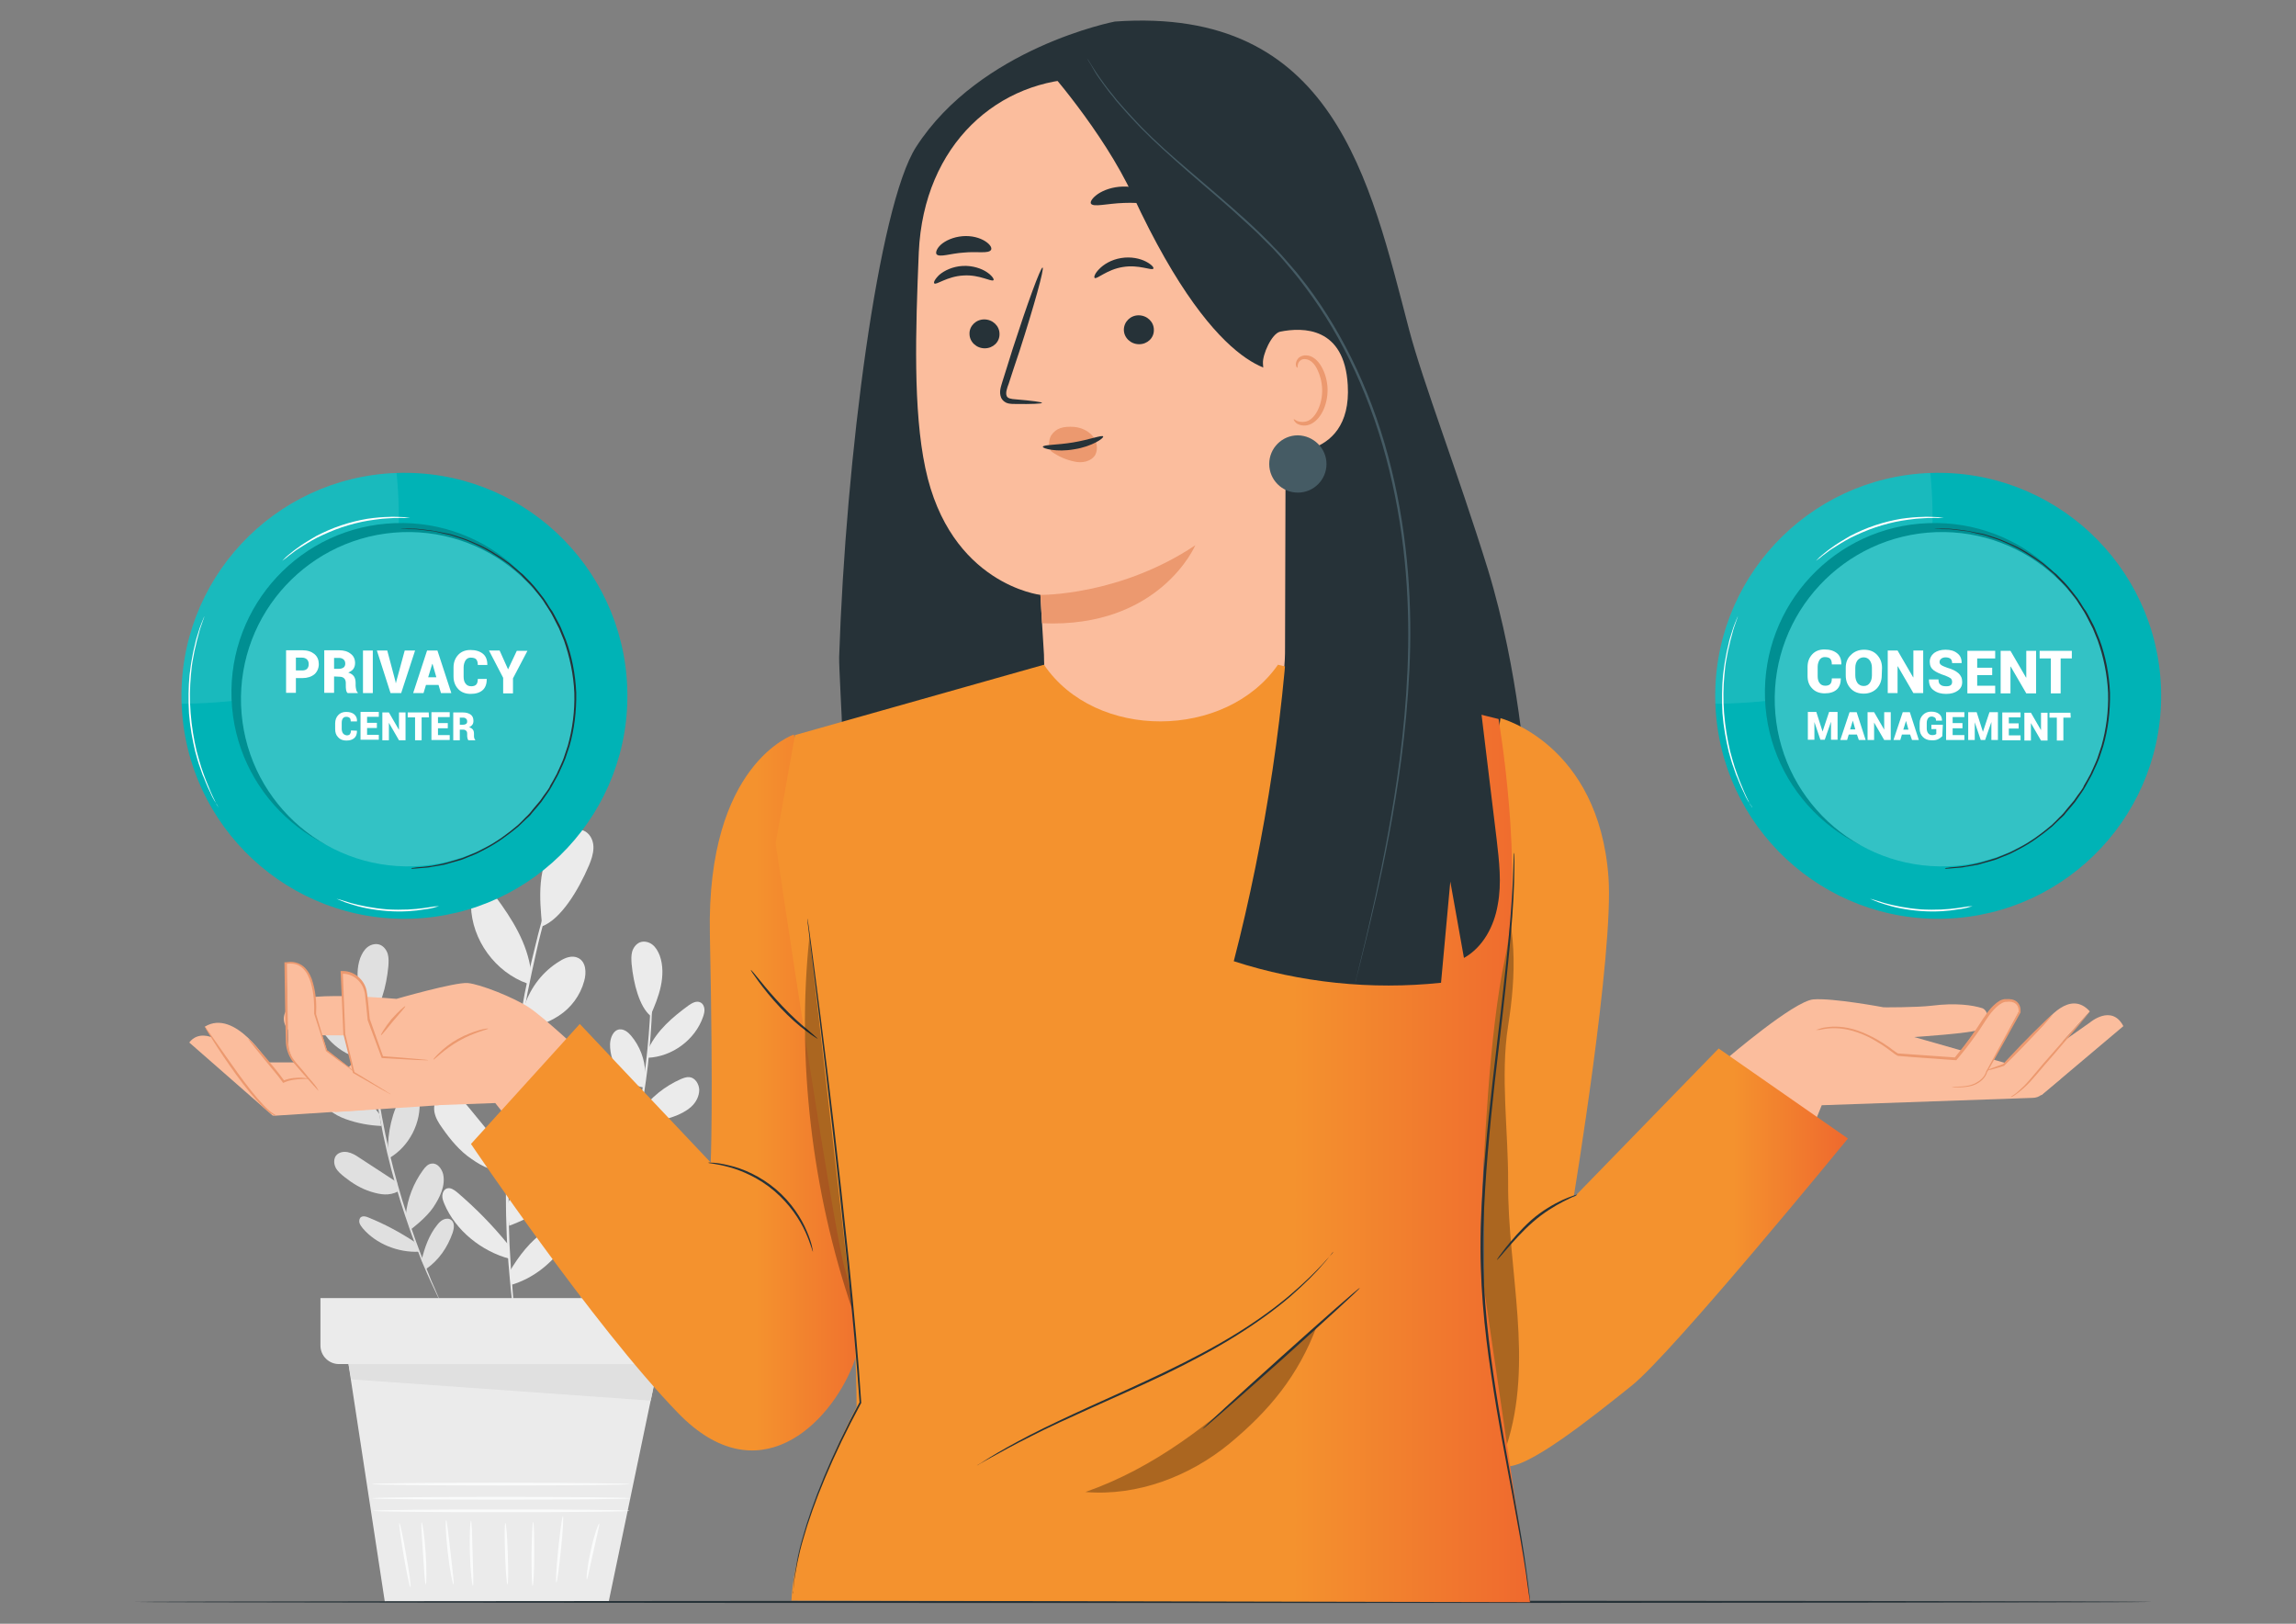 <svg xmlns="http://www.w3.org/2000/svg" xmlns:xlink="http://www.w3.org/1999/xlink" id="katman_1" x="0px" y="0px" viewBox="0 0 841.9 595.3" style="enable-background:new 0 0 841.9 595.3;" xml:space="preserve"><rect x="0" y="0" width="841.9" height="595.3" fill="#808080" stroke="none"/><style type="text/css">	.st0{fill:#EBEBEB;}	.st1{fill:#FAFBFB;}	.st2{fill:#E0E0E0;}	.st3{fill:#263238;}	.st4{fill:#FBBD9D;}	.st5{fill:#EC996F;}	.st6{fill:url(#SVGID_1_);}	.st7{fill:url(#SVGID_2_);}	.st8{opacity:0.3;}	.st9{fill:url(#SVGID_3_);}	.st10{fill:#455B64;}	.st11{fill:#00B3B6;}	.st12{opacity:0.1;}	.st13{fill:#FFFFFF;}	.st14{opacity:0.2;}</style><g id="_x33_4">	<g>		<g>			<g>				<g>					<g>						<g>							<g>								<g>									<g>										<g>											<g>												<polygon class="st0" points="126.9,494.3 141.1,587.2 223.2,587.2 242.3,495.7             "></polygon>											</g>										</g>									</g>								</g>							</g>						</g>					</g>				</g>			</g>		</g>		<g>			<g>				<g>					<g>						<g>							<g>								<g>									<g>										<g>											<g>												<g>													<g>														<path class="st1" d="M230.8,553.9c0,0.3-21,0.5-47,0.5c-26,0-47-0.2-47-0.5c0-0.3,21-0.5,47-0.5               C209.8,553.4,230.8,553.6,230.8,553.9z"></path>													</g>												</g>											</g>										</g>									</g>								</g>							</g>						</g>					</g>				</g>			</g>			<g>				<g>					<g>						<g>							<g>								<g>									<g>										<g>											<g>												<g>													<g>														<path class="st1" d="M231.1,549.3c0,0.3-21.2,0.5-47.3,0.5c-26.1,0-47.3-0.2-47.3-0.5c0-0.3,21.2-0.5,47.3-0.5               C209.9,548.8,231.1,549,231.1,549.3z"></path>													</g>												</g>											</g>										</g>									</g>								</g>							</g>						</g>					</g>				</g>			</g>			<g>				<g>					<g>						<g>							<g>								<g>									<g>										<g>											<g>												<g>													<g>														<path class="st1" d="M231,544.1c0,0.3-21.2,0.5-47.3,0.5c-26.1,0-47.3-0.2-47.3-0.5c0-0.3,21.2-0.5,47.3-0.5               C209.8,543.6,231,543.9,231,544.1z"></path>													</g>												</g>											</g>										</g>									</g>								</g>							</g>						</g>					</g>				</g>			</g>			<g>				<g>					<g>						<g>							<g>								<g>									<g>										<g>											<g>												<g>													<g>														<path class="st1" d="M150.5,581.9c-0.3,0-1.4-5.2-2.5-11.7c-1.1-6.5-1.8-11.8-1.6-11.9c0.3,0,1.4,5.2,2.5,11.7               C150.1,576.6,150.8,581.9,150.5,581.9z"></path>													</g>												</g>											</g>										</g>									</g>								</g>							</g>						</g>					</g>				</g>			</g>			<g>				<g>					<g>						<g>							<g>								<g>									<g>										<g>											<g>												<g>													<g>														<path class="st1" d="M156.1,580.9c-0.3,0-0.6-5.1-1-11.4c-0.4-6.3-0.8-11.4-0.5-11.4c0.3,0,1.1,5.1,1.5,11.4               C156.5,575.8,156.4,580.9,156.1,580.9z"></path>													</g>												</g>											</g>										</g>									</g>								</g>							</g>						</g>					</g>				</g>			</g>			<g>				<g>					<g>						<g>							<g>								<g>									<g>										<g>											<g>												<g>													<g>														<path class="st1" d="M166.3,580.9c-0.3,0-1.4-5.2-2.1-11.7c-0.8-6.5-0.9-11.9-0.6-11.9c0.3,0,0.8,5.3,1.6,11.8               C165.9,575.6,166.6,580.9,166.3,580.9z"></path>													</g>												</g>											</g>										</g>									</g>								</g>							</g>						</g>					</g>				</g>			</g>			<g>				<g>					<g>						<g>							<g>								<g>									<g>										<g>											<g>												<g>													<g>														<path class="st1" d="M173.4,581.4c-0.3,0-0.9-5.3-1.1-11.9c-0.2-6.6,0.1-11.9,0.4-11.9c0.3,0,0.4,5.3,0.6,11.9               C173.5,576.1,173.7,581.4,173.4,581.4z"></path>													</g>												</g>											</g>										</g>									</g>								</g>							</g>						</g>					</g>				</g>			</g>			<g>				<g>					<g>						<g>							<g>								<g>									<g>										<g>											<g>												<g>													<g>														<path class="st1" d="M186.1,580.9c-0.3,0-0.7-5-0.9-11.3c-0.2-6.2-0.2-11.3,0.1-11.3c0.3,0,0.7,5,0.9,11.3               C186.4,575.9,186.4,580.9,186.1,580.9z"></path>													</g>												</g>											</g>										</g>									</g>								</g>							</g>						</g>					</g>				</g>			</g>			<g>				<g>					<g>						<g>							<g>								<g>									<g>										<g>											<g>												<g>													<g>														<path class="st1" d="M195.3,581.4c-0.3,0-0.4-5.2-0.4-11.7c0.1-6.4,0.3-11.7,0.6-11.7c0.3,0,0.4,5.2,0.4,11.7               C195.9,576.2,195.6,581.4,195.3,581.4z"></path>													</g>												</g>											</g>										</g>									</g>								</g>							</g>						</g>					</g>				</g>			</g>			<g>				<g>					<g>						<g>							<g>								<g>									<g>										<g>											<g>												<g>													<g>														<path class="st1" d="M204,580.2c-0.3,0,0-5.5,0.7-12.2c0.7-6.7,1.4-12.1,1.7-12.1c0.3,0,0,5.5-0.7,12.2               C205,574.8,204.3,580.2,204,580.2z"></path>													</g>												</g>											</g>										</g>									</g>								</g>							</g>						</g>					</g>				</g>			</g>			<g>				<g>					<g>						<g>							<g>								<g>									<g>										<g>											<g>												<g>													<g>														<path class="st1" d="M215.2,579c-0.3,0,0.1-4.7,1.4-10.4c1.2-5.7,2.8-10.1,3.1-10c0.3,0.1-0.9,4.6-2.1,10.2               C216.3,574.4,215.5,579,215.2,579z"></path>													</g>												</g>											</g>										</g>									</g>								</g>							</g>						</g>					</g>				</g>			</g>		</g>		<g>			<g>				<g>					<g>						<g>							<g>								<g>									<g>										<g>											<g>												<g>													<g>														<path class="st0" d="M207.3,311c0,0,0,0.2-0.1,0.5c-0.1,0.4-0.2,0.8-0.4,1.3c-0.4,1.2-0.9,2.9-1.6,5               c-0.7,2.2-1.5,4.8-2.4,7.9c-0.9,3.1-2,6.6-3,10.6c-1,3.9-2.2,8.3-3.2,12.9c-1.1,4.7-2.1,9.7-3.2,15               c-2,10.6-3.8,22.3-5,34.7c-1.2,12.4-1.8,24.2-1.9,35c0,5.4,0,10.5,0.1,15.3c0.1,4.8,0.3,9.2,0.6,13.3               c0.2,4.1,0.6,7.7,0.8,11c0.2,3.2,0.5,6,0.8,8.3c0.2,2.2,0.4,4,0.5,5.2c0,0.6,0.1,1,0.1,1.4c0,0.3,0,0.5,0,0.5               c0,0-0.1-0.2-0.1-0.5c-0.1-0.4-0.1-0.8-0.2-1.3c-0.2-1.3-0.4-3-0.7-5.2c-0.3-2.3-0.7-5-1-8.3c-0.3-3.2-0.7-6.9-1-11               c-0.3-4.1-0.6-8.5-0.7-13.3c-0.2-4.8-0.2-9.9-0.2-15.3c0.1-10.8,0.6-22.7,1.8-35.1c1.3-12.4,3.1-24.1,5.1-34.7               c1.1-5.3,2.1-10.3,3.3-15c1.1-4.7,2.2-9,3.3-12.9c1-4,2.2-7.5,3.1-10.6c0.9-3.1,1.8-5.8,2.6-7.9               c0.7-2.1,1.3-3.8,1.7-5c0.2-0.5,0.3-0.9,0.5-1.3C207.2,311.1,207.3,311,207.3,311z"></path>													</g>												</g>											</g>										</g>									</g>								</g>							</g>						</g>					</g>				</g>			</g>			<g>				<g>					<g>						<g>							<g>								<g>									<g>										<g>											<g>												<g>													<path class="st0" d="M192.4,368.5c2.2-6.6,6.8-12.5,12.8-16.1c2-1.3,4.6-2.3,6.8-1.2c2.9,1.4,3.1,5.4,2.2,8.5              c-1.4,5.2-4.8,9.8-9.3,12.7c-4.5,2.9-8.7,4.3-14,3.5"></path>												</g>											</g>										</g>									</g>								</g>							</g>						</g>					</g>				</g>			</g>			<g>				<g>					<g>						<g>							<g>								<g>									<g>										<g>											<g>												<g>													<path class="st0" d="M187.5,407.4c2.1-8,8.5-19.4,15.2-24.4c1.1-0.8,2.2-1.5,3.4-1.8c1.3-0.3,2.7-0.1,3.7,0.8              c1.4,1.3,1.2,3.5,0.8,5.3c-2.5,11.7-12.3,21.5-24,24.1"></path>												</g>											</g>										</g>									</g>								</g>							</g>						</g>					</g>				</g>			</g>			<g>				<g>					<g>						<g>							<g>								<g>									<g>										<g>											<g>												<g>													<path class="st0" d="M186.1,441.5c3.3-7.6,8.6-14.3,15.3-19.2c1.6-1.1,3.4-2.2,5.3-1.9c2.9,0.5,4.2,4.1,4,7              c-0.5,6-5.1,10.9-9.9,14.7c-5.1,4-14.1,7.3-14.1,7.3"></path>												</g>											</g>										</g>									</g>								</g>							</g>						</g>					</g>				</g>			</g>			<g>				<g>					<g>						<g>							<g>								<g>									<g>										<g>											<g>												<g>													<path class="st0" d="M186.9,466.1c3.4-5.7,7.5-11.1,13-14.8c1.2-0.8,2.5-1.6,3.9-1.8c1.4-0.2,3,0.3,3.8,1.5              c1.3,1.9,0.1,4.5-1.3,6.4c-4.8,6.4-10.9,11.2-18.6,13.6"></path>												</g>											</g>										</g>									</g>								</g>							</g>						</g>					</g>				</g>			</g>			<g>				<g>					<g>						<g>							<g>								<g>									<g>										<g>											<g>												<g>													<path class="st0" d="M186.2,456.1c-5.6-6.9-11.8-13.2-18.6-19c-1.1-0.9-2.4-1.8-3.7-1.4c-1,0.3-1.6,1.4-1.7,2.5              c-0.1,1.1,0.3,2.1,0.7,3.1c4.1,9.8,13.7,17.5,24,20.2"></path>												</g>											</g>										</g>									</g>								</g>							</g>						</g>					</g>				</g>			</g>			<g>				<g>					<g>						<g>							<g>								<g>									<g>										<g>											<g>												<g>													<path class="st0" d="M186.8,424.2c-4.9-5.9-9.7-11.9-14.6-17.8c-1.4-1.7-2.8-3.4-4.7-4.5c-1.9-1.1-4.4-1.3-6.2-0.1              c-1.8,1.3-2.4,3.7-2,5.9c0.4,2.2,1.6,4.1,2.9,5.9c3,4.3,6.4,8.4,10.7,11.3c4.3,3,8.2,4.9,13.3,4.1"></path>												</g>											</g>										</g>									</g>								</g>							</g>						</g>					</g>				</g>			</g>			<g>				<g>					<g>						<g>							<g>								<g>									<g>										<g>											<g>												<g>													<path class="st0" d="M188.8,388.1c-2.8-8.5-8-16.2-14.7-22.1c-1.1-1-2.4-2-3.8-2.2c-2.9-0.6-5.8,1.9-6.7,4.7              c-1.1,3.2-0.3,6.8,1.3,9.7c1.7,2.9,4.2,5.2,6.9,7.3c4.9,3.8,10.4,6.7,16.3,8.8"></path>												</g>											</g>										</g>									</g>								</g>							</g>						</g>					</g>				</g>			</g>			<g>				<g>					<g>						<g>							<g>								<g>									<g>										<g>											<g>												<g>													<path class="st0" d="M194.7,356c-1.4-10.3-6.8-18.9-13-27.3c-1.3-1.8-3.1-3.6-5.3-3.3c-1.4,0.2-2.5,1.3-3.1,2.6              c-0.5,1.3-0.6,2.7-0.6,4.1c0.3,12.5,8.9,24.3,20.7,28.5"></path>												</g>											</g>										</g>									</g>								</g>							</g>						</g>					</g>				</g>			</g>			<g>				<g>					<g>						<g>							<g>								<g>									<g>										<g>											<g>												<g>													<path class="st0" d="M198.8,339.6c-0.5-5.3-1-10.7-0.5-16c0.5-5.3,2-10.7,5.3-14.9c1.4-1.8,3.2-3.4,5.3-4.2              c2.2-0.8,4.8-0.6,6.5,0.9c1.6,1.4,2.3,3.6,2.2,5.7c-0.1,2.1-0.8,4.2-1.6,6.1C212,326.6,205.6,337,198.8,339.6"></path>												</g>											</g>										</g>									</g>								</g>							</g>						</g>					</g>				</g>			</g>		</g>		<g>			<g>				<g>					<g>						<g>							<g>								<g>									<g>										<g>											<g>												<g>													<g>														<path class="st2" d="M135.1,351.9c0,0,0.1,0.5,0.1,1.3c0,1,0,2.2,0,3.8c0,1.6,0,3.6,0.1,5.9c0.1,2.3,0.1,4.9,0.3,7.8               c0.3,5.8,0.8,12.7,1.7,20.4c0.9,7.6,2.2,16,4,24.7c1.8,8.7,4,16.9,6.2,24.2c2.3,7.3,4.5,13.9,6.6,19.3               c1,2.7,2,5.2,2.9,7.3c0.8,2.2,1.6,4,2.3,5.5c0.6,1.4,1.1,2.6,1.5,3.5c0.3,0.8,0.5,1.2,0.5,1.2c0,0-0.2-0.4-0.6-1.1               c-0.4-0.9-1-2-1.6-3.4c-0.7-1.5-1.6-3.3-2.5-5.4c-0.9-2.1-2-4.5-3-7.3c-2.2-5.4-4.5-12-6.8-19.3               c-2.3-7.4-4.5-15.6-6.3-24.3c-1.8-8.7-3.1-17.1-4-24.8c-0.8-7.7-1.3-14.6-1.5-20.4c-0.1-2.9-0.1-5.6-0.1-7.9               c0-2.3,0-4.3,0.1-5.9c0.1-1.6,0.1-2.8,0.1-3.8C135,352.4,135,351.9,135.1,351.9z"></path>													</g>												</g>											</g>										</g>									</g>								</g>							</g>						</g>					</g>				</g>			</g>			<g>				<g>					<g>						<g>							<g>								<g>									<g>										<g>											<g>												<g>													<path class="st2" d="M137.4,394.3c0.1-5,2-9.9,5.2-13.7c1.1-1.3,2.6-2.5,4.3-2.3c2.2,0.3,3.3,3,3.4,5.3              c0.1,3.8-1.2,7.7-3.6,10.6c-2.4,3-5,4.8-8.7,5.4"></path>												</g>											</g>										</g>									</g>								</g>							</g>						</g>					</g>				</g>			</g>			<g>				<g>					<g>						<g>							<g>								<g>									<g>										<g>											<g>												<g>													<path class="st2" d="M142.3,421.8c-0.3-5.9,1.6-15.1,5.1-19.9c0.5-0.8,1.2-1.5,2-2c0.8-0.5,1.8-0.7,2.7-0.3              c1.2,0.6,1.6,2.1,1.7,3.4c0.8,8.5-3.7,17.3-11.1,21.6"></path>												</g>											</g>										</g>									</g>								</g>							</g>						</g>					</g>				</g>			</g>			<g>				<g>					<g>						<g>							<g>								<g>									<g>										<g>											<g>												<g>													<path class="st2" d="M148.8,445.4c0.6-5.9,2.8-11.6,6.3-16.4c0.8-1.1,1.8-2.3,3.2-2.4c2.1-0.3,3.7,1.9,4.2,3.9              c0.9,4.2-1.2,8.5-3.6,12.1c-2.6,3.9-8.1,8-8.1,8"></path>												</g>											</g>										</g>									</g>								</g>							</g>						</g>					</g>				</g>			</g>			<g>				<g>					<g>						<g>							<g>								<g>									<g>										<g>											<g>												<g>													<path class="st2" d="M154.6,462c1.1-4.6,2.7-9.2,5.7-12.9c0.6-0.8,1.4-1.6,2.3-2c0.9-0.4,2.1-0.5,2.9,0.2              c1.3,1,1,3.1,0.5,4.6c-1.9,5.4-5,10-9.7,13.3"></path>												</g>											</g>										</g>									</g>								</g>							</g>						</g>					</g>				</g>			</g>			<g>				<g>					<g>						<g>							<g>								<g>									<g>										<g>											<g>												<g>													<path class="st2" d="M152,455.3c-5.3-3.5-10.9-6.5-16.8-8.9c-0.9-0.4-2-0.7-2.8-0.2c-0.6,0.4-0.8,1.3-0.6,2.1              c0.2,0.7,0.7,1.4,1.2,2c4.9,5.8,13.1,9,20.7,8.6"></path>												</g>											</g>										</g>									</g>								</g>							</g>						</g>					</g>				</g>			</g>			<g>				<g>					<g>						<g>							<g>								<g>									<g>										<g>											<g>												<g>													<path class="st2" d="M145.5,433.4c-4.6-3-9.2-6-13.8-9c-1.3-0.9-2.7-1.7-4.2-2c-1.5-0.3-3.3,0-4.3,1.3              c-0.9,1.2-0.8,3.1-0.1,4.4c0.7,1.4,2,2.4,3.2,3.4c2.9,2.3,6.1,4.3,9.7,5.4c3.6,1.1,6.6,1.6,10-0.1"></path>												</g>											</g>										</g>									</g>								</g>							</g>						</g>					</g>				</g>			</g>			<g>				<g>					<g>						<g>							<g>								<g>									<g>										<g>											<g>												<g>													<path class="st2" d="M139.1,408.4c-3.8-5.2-8.9-9.3-14.8-11.9c-1-0.4-2-0.8-3.1-0.7c-2.1,0.2-3.5,2.5-3.6,4.7              c0,2.4,1.2,4.7,3,6.3c1.8,1.6,4,2.7,6.2,3.5c4.2,1.5,8.5,2.3,13,2.5"></path>												</g>											</g>										</g>									</g>								</g>							</g>						</g>					</g>				</g>			</g>			<g>				<g>					<g>						<g>							<g>								<g>									<g>										<g>											<g>												<g>													<path class="st2" d="M136.2,385.3c-3.2-6.7-8.7-11.4-14.7-15.8c-1.3-0.9-2.9-1.8-4.3-1.1c-0.9,0.4-1.4,1.4-1.5,2.4              c-0.1,1,0.2,2,0.5,2.9c2.9,8.4,11.3,14.7,20.2,15"></path>												</g>											</g>										</g>									</g>								</g>							</g>						</g>					</g>				</g>			</g>			<g>				<g>					<g>						<g>							<g>								<g>									<g>										<g>											<g>												<g>													<path class="st2" d="M135.5,373.3c-1.5-3.5-3-7-3.8-10.8c-0.8-3.7-0.9-7.7,0.4-11.3c0.6-1.5,1.4-3,2.7-4              c1.3-1,3.1-1.4,4.6-0.8c1.4,0.6,2.4,2,2.8,3.4c0.4,1.5,0.3,3,0.2,4.5C141.7,361.6,139.5,370,135.5,373.3"></path>												</g>											</g>										</g>									</g>								</g>							</g>						</g>					</g>				</g>			</g>		</g>		<g>			<g>				<g>					<g>						<g>							<g>								<g>									<g>										<g>											<g>												<g>													<g>														<path class="st0" d="M238.9,351c0,0,0.1,0.4,0.1,1.3c0,1,0.1,2.2,0.1,3.8c0.1,1.6,0.1,3.6,0.1,5.9c0,2.3,0,5-0.1,7.9               c-0.2,5.8-0.7,12.8-1.5,20.4c-0.9,7.7-2.2,16.1-4,24.8c-1.9,8.7-4.1,16.9-6.3,24.3c-2.3,7.4-4.6,13.9-6.8,19.3               c-1,2.7-2.1,5.1-3,7.3c-0.9,2.1-1.7,3.9-2.5,5.4c-0.7,1.4-1.2,2.5-1.6,3.4c-0.4,0.8-0.6,1.2-0.6,1.1               c0,0,0.1-0.4,0.5-1.2c0.4-0.9,0.9-2,1.5-3.5c0.7-1.5,1.4-3.3,2.3-5.5c0.9-2.1,1.9-4.6,2.9-7.3               c2.1-5.4,4.4-12,6.6-19.3c2.2-7.4,4.4-15.5,6.2-24.2c1.8-8.7,3.1-17,4-24.7c0.9-7.6,1.4-14.5,1.7-20.4               c0.2-2.9,0.2-5.5,0.3-7.8c0.1-2.3,0.1-4.3,0.1-5.9c0-1.6,0-2.8,0-3.8C238.9,351.5,238.9,351,238.9,351z"></path>													</g>												</g>											</g>										</g>									</g>								</g>							</g>						</g>					</g>				</g>			</g>			<g>				<g>					<g>						<g>							<g>								<g>									<g>										<g>											<g>												<g>													<path class="st0" d="M236.6,393.4c-0.1-5-2-9.9-5.2-13.7c-1.1-1.3-2.6-2.5-4.3-2.3c-2.2,0.3-3.3,3-3.4,5.3              c-0.1,3.8,1.2,7.7,3.6,10.6c2.4,3,5,4.8,8.7,5.4"></path>												</g>											</g>										</g>									</g>								</g>							</g>						</g>					</g>				</g>			</g>			<g>				<g>					<g>						<g>							<g>								<g>									<g>										<g>											<g>												<g>													<path class="st0" d="M231.7,420.9c0.3-5.9-1.6-15.1-5.1-19.9c-0.5-0.8-1.2-1.5-2-2c-0.8-0.5-1.8-0.7-2.7-0.3              c-1.2,0.6-1.6,2.1-1.7,3.4c-0.8,8.5,3.7,17.3,11.1,21.6"></path>												</g>											</g>										</g>									</g>								</g>							</g>						</g>					</g>				</g>			</g>			<g>				<g>					<g>						<g>							<g>								<g>									<g>										<g>											<g>												<g>													<path class="st0" d="M225.2,444.5c-0.6-5.9-2.8-11.6-6.3-16.4c-0.8-1.1-1.8-2.3-3.2-2.4c-2.1-0.3-3.7,1.9-4.2,3.9              c-0.9,4.2,1.2,8.5,3.6,12.1c2.6,3.9,8.1,8,8.1,8"></path>												</g>											</g>										</g>									</g>								</g>							</g>						</g>					</g>				</g>			</g>			<g>				<g>					<g>						<g>							<g>								<g>									<g>										<g>											<g>												<g>													<path class="st0" d="M219.4,461.1c-1.1-4.6-2.7-9.2-5.7-12.9c-0.6-0.8-1.4-1.6-2.3-2c-0.9-0.4-2.1-0.5-2.9,0.2              c-1.3,1-1,3.1-0.5,4.6c1.9,5.4,5,10,9.7,13.3"></path>												</g>											</g>										</g>									</g>								</g>							</g>						</g>					</g>				</g>			</g>			<g>				<g>					<g>						<g>							<g>								<g>									<g>										<g>											<g>												<g>													<path class="st0" d="M222,454.4c5.3-3.5,10.9-6.5,16.8-8.9c0.9-0.4,2-0.7,2.8-0.2c0.6,0.4,0.8,1.3,0.6,2.1              c-0.2,0.7-0.7,1.4-1.2,2c-4.9,5.8-13.1,9-20.7,8.6"></path>												</g>											</g>										</g>									</g>								</g>							</g>						</g>					</g>				</g>			</g>			<g>				<g>					<g>						<g>							<g>								<g>									<g>										<g>											<g>												<g>													<path class="st0" d="M228.5,432.5c4.6-3,9.2-6,13.8-9c1.3-0.9,2.7-1.7,4.2-2c1.5-0.3,3.3,0,4.3,1.3              c0.9,1.2,0.8,3.1,0.1,4.4c-0.7,1.4-2,2.4-3.2,3.4c-2.9,2.3-6.1,4.3-9.7,5.4c-3.6,1.1-6.6,1.6-10-0.1"></path>												</g>											</g>										</g>									</g>								</g>							</g>						</g>					</g>				</g>			</g>			<g>				<g>					<g>						<g>							<g>								<g>									<g>										<g>											<g>												<g>													<path class="st0" d="M234.9,407.5c3.8-5.2,8.9-9.3,14.8-11.9c1-0.4,2-0.8,3.1-0.7c2.1,0.2,3.5,2.5,3.6,4.6              c0,2.4-1.2,4.7-3,6.3c-1.8,1.6-4,2.7-6.2,3.5c-4.2,1.5-8.5,2.3-13,2.5"></path>												</g>											</g>										</g>									</g>								</g>							</g>						</g>					</g>				</g>			</g>			<g>				<g>					<g>						<g>							<g>								<g>									<g>										<g>											<g>												<g>													<path class="st0" d="M237.8,384.4c3.2-6.7,8.7-11.4,14.7-15.8c1.3-0.9,2.9-1.8,4.3-1.1c0.9,0.4,1.4,1.4,1.5,2.4              c0.1,1-0.2,2-0.5,2.9c-2.9,8.4-11.3,14.6-20.2,15"></path>												</g>											</g>										</g>									</g>								</g>							</g>						</g>					</g>				</g>			</g>			<g>				<g>					<g>						<g>							<g>								<g>									<g>										<g>											<g>												<g>													<path class="st0" d="M238.5,372.4c1.5-3.5,3-7,3.8-10.8c0.8-3.7,0.9-7.7-0.4-11.3c-0.6-1.5-1.4-3-2.7-4              c-1.3-1-3.1-1.4-4.6-0.8c-1.4,0.6-2.4,2-2.8,3.4c-0.4,1.5-0.3,3-0.2,4.5C232.3,360.7,234.5,369.1,238.5,372.4"></path>												</g>											</g>										</g>									</g>								</g>							</g>						</g>					</g>				</g>			</g>		</g>		<g>			<g>				<g>					<g>						<g>							<g>								<g>									<g>										<g>											<g>												<path class="st0" d="M117.5,475.9v17.4c0,3.8,3.1,6.8,6.8,6.8h118.9c3.8,0,6.8-3.1,6.8-6.8v-17.4H117.5z"></path>											</g>										</g>									</g>								</g>							</g>						</g>					</g>				</g>			</g>		</g>		<g>			<g>				<g>					<g>						<g>							<g>								<g>									<g>										<g>											<g>												<polygon class="st2" points="127.8,500.1 128.8,505.7 238.6,513.5 241.4,500.1             "></polygon>											</g>										</g>									</g>								</g>							</g>						</g>					</g>				</g>			</g>		</g>	</g>	<g>		<g>			<path class="st3" d="M788.7,587.3c0,0.2-165.5,0.4-369.6,0.4c-204.2,0-369.7-0.2-369.7-0.4s165.5-0.4,369.7-0.4    C623.2,586.8,788.7,587,788.7,587.3z"></path>		</g>	</g>	<g>		<g>			<g>				<path class="st4" d="M213.7,386.3c0,0-14.3-13.4-19.8-17s-17.8-8.5-22.4-8.9c-4.6-0.4-26.1,5.8-26.1,5.8s-31.7-2.8-37.1,0.9     c-5.3,3.7-4.9,7.6-2.7,10.4c2.2,2.8,10.8,1.9,20.3,2.1c9.5,0.1,12,1,12,1l-13.8,14.7l35.7,9.9l21.8-0.8l7.9,9.9L213.7,386.3z"></path>			</g>			<g>				<path class="st4" d="M104.9,353.2l0.9,31.6l1.5,3.9l15.6,19l38.1-2.5l-30.3-11.8l-10.8-8.2l-4.2-13.5     C115.7,371.7,117,350.9,104.9,353.2z"></path>			</g>			<g>				<path class="st4" d="M107.6,389.5h-9.3c0,0-12.1-19.9-23.2-13.1l2.5,3.9c0,0-5-2.3-8.2,1.9L100,409h1.4l32.5-2.1L107.6,389.5z"></path>			</g>			<g>				<g>					<path class="st5" d="M113.1,395.5c0,0.1-1,0-2.6,0.1c-1.6,0.1-4,0.2-6.4,1.3l-0.3,0.1l-0.2-0.3c-0.9-1.3-2.1-2.8-3.3-4.2      c-2.5-3-4.7-5.8-6.6-8.1c-1.7-2.1-2.7-3.4-2.6-3.5c0.1-0.1,1.3,1.1,3.1,3.1c1.8,2,4.2,4.8,6.8,8c1.2,1.5,2.3,2.9,3.3,4.3      l-0.5-0.1c2.7-1.1,5.1-1.1,6.8-1.1C112.1,395.2,113.1,395.4,113.1,395.5z"></path>				</g>			</g>			<g>				<g>					<path class="st5" d="M179,377.1c0.1,0.3-5.1,1.3-10.7,4.5c-5.6,3.2-9.2,7.1-9.4,6.9c-0.1-0.1,0.7-1.1,2.3-2.6      c1.5-1.5,3.8-3.4,6.7-5c2.9-1.6,5.7-2.6,7.7-3.2C177.7,377.1,179,377,179,377.1z"></path>				</g>			</g>			<g>				<g>					<path class="st5" d="M148.6,368.9c0.2,0.2-1.9,2.4-4.4,5.4c-2.4,2.9-4.3,5.4-4.5,5.2c-0.2-0.1,1.4-2.8,3.8-5.8      C146.1,370.8,148.5,368.7,148.6,368.9z"></path>				</g>			</g>			<g>				<g>					<path class="st5" d="M116.8,399.9c0,0-0.3-0.2-0.7-0.7c-0.5-0.6-1.2-1.3-2-2.2c-0.9-1-1.9-2.2-3.1-3.5      c-0.6-0.7-1.2-1.4-1.9-2.2c-0.7-0.8-1.4-1.6-2.1-2.6c-1.3-1.9-2.2-4.5-2.2-7.2c-0.1-2.7-0.1-5.6-0.2-8.6      c-0.1-6.1-0.2-12.7-0.3-19.7l0-0.4l0.4,0c0.3,0,0.7-0.1,1-0.1c2.2-0.3,4.6,0.5,6.2,2.2c1.5,1.6,2.4,3.6,2.9,5.6      c1.1,3.9,1.3,7.8,1.1,11.4l0-0.1c1.5,5.1,2.9,9.7,4.1,13.5L120,385c3.3,2.6,5.9,4.6,7.8,6.1c0.8,0.7,1.5,1.2,2.1,1.7      c0.5,0.4,0.7,0.6,0.7,0.6c0,0-0.3-0.1-0.8-0.5c-0.6-0.4-1.3-0.9-2.2-1.6c-2-1.4-4.7-3.4-8-5.9l-0.1-0.1l0-0.1      c-1.2-3.8-2.6-8.4-4.3-13.5l0-0.1l0-0.1c0.1-3.5-0.1-7.3-1.2-11.1c-0.6-1.9-1.4-3.8-2.8-5.2c-1.4-1.5-3.4-2.1-5.5-1.9      c-0.3,0-0.6,0.1-0.9,0.1l0.4-0.4c0.1,7,0.2,13.7,0.3,19.7c0.3,6-0.7,11.7,2,15.5c0.6,0.9,1.3,1.7,2,2.5      c0.7,0.8,1.3,1.5,1.9,2.2c1.1,1.4,2.1,2.6,3,3.6c0.8,0.9,1.4,1.7,1.8,2.3C116.6,399.6,116.8,399.9,116.8,399.9z"></path>				</g>			</g>			<g>				<g>					<path class="st5" d="M101.4,409c0,0-0.7,0.1-1.6-0.5c-1-0.5-2.2-1.5-3.6-2.9c-2.8-2.7-6.1-6.8-9.6-11.6      c-3.4-4.7-6.4-9.2-8.4-12.4c-1-1.6-1.8-2.9-2.4-3.9c-0.5-0.9-0.8-1.5-0.8-1.5c0.1,0,0.4,0.4,1,1.3c0.7,1,1.6,2.3,2.6,3.7      c2.2,3.1,5.2,7.5,8.6,12.2c3.4,4.7,6.7,8.9,9.3,11.6c1.3,1.4,2.4,2.4,3.3,3C100.8,408.8,101.4,408.9,101.4,409z"></path>				</g>			</g>			<g>				<path class="st4" d="M157,388.5l-16.8-1.1l-5-13.8l-0.9-9.3c-0.5-4.5-4.2-8.1-8.8-8c-0.1,0-0.1,0-0.2,0l0.9,22.7l3.5,14.1     l13.6,8.1H160L157,388.5z"></path>			</g>			<g>				<g>					<path class="st4" d="M157,388.5l-16.8-1.1l-5-13.8l-0.9-9.3c-0.5-4.5-4.2-8.1-8.8-8c-0.1,0-0.1,0-0.2,0l0.9,22.7l3.5,14.1      l13.6,8.1"></path>				</g>				<g>					<g>						<path class="st5" d="M143.3,401.2c0,0-0.4-0.1-1-0.5c-0.7-0.4-1.6-0.9-2.7-1.5c-2.5-1.4-5.9-3.4-10.1-5.8l-0.1-0.1l0-0.1       c-1-4-2.2-8.8-3.5-14.1l0,0l0,0c-0.3-6.8-0.6-14.5-1-22.7l0-0.4l0.4,0c0.2,0,0.3,0,0.5,0c4.2,0,7.8,3.3,8.6,7.1       c0.2,1,0.3,1.9,0.4,2.8c0.1,0.9,0.2,1.8,0.3,2.7c0.2,1.8,0.3,3.5,0.5,5.1l0-0.1c1.8,5.1,3.5,9.8,4.9,13.8l-0.3-0.2       c5.1,0.4,9.3,0.7,12.3,1c1.4,0.1,2.5,0.2,3.3,0.3c0.8,0.1,1.2,0.1,1.2,0.2c0,0-0.4,0-1.2,0c-0.9,0-2-0.1-3.3-0.1       c-3-0.2-7.2-0.4-12.3-0.7l-0.2,0l-0.1-0.2c-1.5-4-3.2-8.6-5.1-13.7l0,0l0-0.1c-0.2-1.7-0.3-3.4-0.5-5.1       c-0.1-0.9-0.2-1.8-0.3-2.7c-0.1-0.9-0.1-1.8-0.4-2.7c-0.8-3.4-4-6.4-7.8-6.4c-0.2,0-0.3,0-0.5,0l0.4-0.5       c0.3,8.1,0.6,15.9,0.9,22.7l0-0.1c1.3,5.3,2.4,10.1,3.4,14.1l-0.1-0.2c4.1,2.5,7.5,4.5,9.9,6c1.1,0.7,2,1.2,2.7,1.7       C143,400.9,143.3,401.2,143.3,401.2z"></path>					</g>				</g>			</g>		</g>		<g>			<g>				<path class="st3" d="M516.7,120.9C502.3,66,489.1,2.2,408.8,7.9c0,0-49.4,9.5-72.9,46c-13.8,21.5-25.8,114-28.2,187l0,0     c0,0,0,0,0,0c-0.1,3,1.1,23.7,1.1,26.6l212.4,17.7h38.3c0,0-2.4-38.8-13.9-76.4C534.3,172.4,521.8,140.3,516.7,120.9z"></path>			</g>			<g>				<path class="st4" d="M398.2,28.8l5-4.8l54.2,21.9c7.8,0.4,14.1,6.8,14.3,14.7l-0.5,176.7c0.1,12-2.3,22.4-9.6,31.9l-7.6,10.1     c-17.4,22.9-53.1,21-66.8-4.2c-1-1.8-1.6-3.3-1.9-4.6c-0.3-1.6-0.7-2.6-0.8-4c-1.6-14.2-1.7-26.5-1.7-26.5     c-1-15.6-1.3-22-1.3-21.9c0,0-33.2-3.8-42.2-46.5c-4.5-21.2-3.6-50.4-2.4-79.1C338.7,52.8,366.2,28.8,398.2,28.8z"></path>			</g>			<g>				<path class="st3" d="M412.1,120.9c0,2.9,2.5,5.3,5.6,5.3c3,0,5.5-2.3,5.4-5.3c0-2.9-2.5-5.3-5.6-5.3     C414.5,115.6,412.1,118,412.1,120.9z"></path>			</g>			<g>				<path class="st3" d="M355.5,122.4c0,2.9,2.5,5.3,5.6,5.3c3,0,5.5-2.3,5.4-5.3c0-2.9-2.5-5.3-5.6-5.3     C357.9,117.1,355.4,119.5,355.5,122.4z"></path>			</g>			<g>				<path class="st3" d="M342.6,103.9c0.7,0.7,4.7-2.6,10.7-2.9c5.9-0.4,10.4,2.5,11,1.7c0.3-0.3-0.5-1.6-2.4-2.9     c-1.9-1.3-5.2-2.5-8.9-2.3c-3.7,0.2-6.7,1.7-8.5,3.2C342.8,102.3,342.2,103.6,342.6,103.9z"></path>			</g>			<g>				<path class="st3" d="M401.4,101.9c0.8,0.6,4.5-3.1,10.3-4c5.9-1,10.6,1.4,11.2,0.6c0.3-0.4-0.6-1.5-2.7-2.6     c-2.1-1.1-5.4-1.9-9.1-1.3c-3.7,0.6-6.5,2.4-8.1,4.1C401.5,100.2,401,101.6,401.4,101.9z"></path>			</g>			<g>				<path class="st3" d="M382.1,147.7c0-0.3-3.7-0.8-9.7-1.3c-1.5-0.1-3-0.3-3.3-1.3c-0.4-1.1,0.1-2.7,0.8-4.5     c1.2-3.7,2.5-7.7,3.9-11.8c5.4-16.7,9.2-30.5,8.5-30.7c-0.7-0.2-5.6,13.2-11,29.9c-1.3,4.1-2.5,8.1-3.7,11.8     c-0.5,1.8-1.4,3.8-0.5,6c0.5,1.1,1.6,1.9,2.6,2.1c1,0.2,1.8,0.2,2.6,0.2C378.3,148.2,382.1,148,382.1,147.7z"></path>			</g>			<g>				<path class="st5" d="M381.5,218.1c0,0,29,0.4,56.8-18.2c0,0-13,30.5-56.2,28.6L381.5,218.1z"></path>			</g>			<g>				<path class="st5" d="M400.6,159.8c-1.7-2-4.3-3.1-6.9-3.3c-3.7-0.2-6.4,0.3-8.3,3.2c-0.9,1.6-0.9,4.1-0.4,4.8     c0.4,0.7,0.1,0.7,0.8,1.2c2.4,1.7,5.2,2.9,8.1,3.5c2.9,0.7,6.2,0,7.7-2.4C402.7,164.7,402.3,161.8,400.6,159.8z"></path>			</g>			<g>				<path class="st3" d="M400,74.6c0.8,1.5,5.9,0,12.1-0.2c6.3-0.3,11.5,1,12.1-0.6c0.3-0.7-0.8-2.1-3.1-3.3     c-2.2-1.2-5.6-2.2-9.4-2.1c-3.8,0.1-7,1.3-9.1,2.7C400.6,72.5,399.7,73.9,400,74.6z"></path>			</g>			<g>				<path class="st3" d="M343.4,93.2c1.1,1.3,5.1-0.3,10-0.6c4.9-0.5,9.1,0.5,10-1c0.4-0.7-0.3-2-2.2-3.2c-1.9-1.2-4.9-2.1-8.3-1.8     c-3.4,0.3-6.2,1.6-7.9,3.1C343.5,91.1,343,92.5,343.4,93.2z"></path>			</g>			<g>				<path class="st3" d="M470.6,136c0,0-22.8,5.5-55.2-64.3c-11-23.8-32.4-47.7-32.4-47.7l20.1-2.9c0,0,59.9,16.9,60.9,17.6     c1,0.8,15.1,31,15.1,31L470.6,136z"></path>			</g>			<g>				<path class="st4" d="M463.1,133.2c-0.2-3.2,3.2-10.9,6.3-11.6c8.4-1.7,23.6-1.8,24.8,19.6c1.7,29.3-28.1,24.9-28.2,24.1     C466,164.7,463.7,144.3,463.1,133.2z"></path>			</g>			<g>				<path class="st5" d="M474.4,153.7c0.1-0.1,0.5,0.3,1.4,0.7c0.9,0.3,2.3,0.5,3.8-0.1c3-1.3,5.4-6.4,5.2-11.7     c-0.1-2.7-0.8-5.2-1.8-7.2c-1-2.1-2.5-3.5-4.1-3.7c-1.6-0.3-2.6,0.7-2.9,1.6c-0.3,0.8-0.1,1.4-0.3,1.5c-0.1,0.1-0.7-0.5-0.5-1.7     c0.1-0.6,0.4-1.3,1-1.9c0.7-0.6,1.7-1,2.8-0.9c2.3,0,4.4,2,5.6,4.2c1.3,2.3,2.1,5.1,2.2,8.1c0.1,5.9-2.6,11.6-6.7,13.1     c-2,0.7-3.8,0.1-4.7-0.5C474.5,154.4,474.3,153.8,474.4,153.7z"></path>			</g>			<g>				<g>					<path class="st3" d="M382.4,163.8c0.1-0.8,5.1-0.6,11.1-1.6c6-1,10.6-2.8,11-2.2c0.4,0.6-4.1,3.7-10.5,4.7      C387.4,165.9,382.2,164.4,382.4,163.8z"></path>				</g>			</g>		</g>		<g>			<g>				<path class="st4" d="M633.3,388c0,0,24.5-21,31.6-21.6c7.1-0.6,25.8,2.9,25.8,2.9s11.8,0.1,17.7-0.6c8.8-1.1,14.9-0.2,18.4,0.9     c1.8,0.5,4,4.9-1.2,7.9c-2.2,1.3-23.7,2.7-23.7,2.7l53.7,15.3l-7,5.8c-0.9,0.8-2.1,1.2-3.3,1.2l-77.3,2.7l-3.5,8.6L633.3,388z"></path>			</g>			<g>				<path class="st4" d="M691.9,388H717c0,0,8.8-11.7,12-16.5c2.8-4.3,6.1-5.5,9.1-4.5c0.8,0.3,1.4,0.8,1.8,1.5l0,0     c0.6,1,0.6,2.3,0,3.3l-11,20.6l5.8-2c0,0,11.6-11.3,13.8-14c2.2-2.6,10.5-13.7,17.8-5.6l-10.1,11.2l10.1-7.1c0,0,8-6.9,12.3,1.3     l-30,25.3"></path>			</g>			<g>				<g>					<path class="st5" d="M665.8,377.6c0,0,0.3-0.1,1-0.3c0.7-0.2,1.6-0.6,3-0.7c2.6-0.4,6.6-0.4,11.3,1.2c2.3,0.8,4.7,1.9,7.2,3.3      c1.2,0.7,2.5,1.5,3.8,2.4c0.6,0.4,1.3,0.9,1.9,1.4c0.6,0.4,1.4,1,1.9,1.3c6.3,0.5,13.6,0.9,21.2,1.5l-0.4,0.1      c2.3-2.8,4.7-5.8,6.9-9c0.9-1.2,1.7-2.5,2.5-3.7c0.8-1.2,1.6-2.5,2.5-3.7c0.9-1.2,1.8-2.3,3-3.3c0.5-0.5,1.2-0.9,1.8-1.3      c0.7-0.3,1.4-0.6,2.3-0.5l-0.1,0c1.3-0.1,2.8,0,4,1c1.1,1,1.4,2.4,1.3,3.7l0,0.1l0,0.1c-4.8,8.6-8.9,16-12.2,21.8l0-0.1      c-0.7,2.5-2.7,3.9-4.4,4.7c-1.8,0.8-3.4,0.9-4.7,1c-1.3,0.1-2.3,0-3,0c-0.7,0-1-0.1-1-0.1c0,0,0.4,0,1-0.1c0.7,0,1.7,0,3-0.1      c1.3-0.1,2.9-0.3,4.6-1.1c1.6-0.8,3.5-2.2,4.1-4.4l0,0l0,0c3.2-5.8,7.2-13.3,11.9-21.9l0,0.1c0.1-1.1-0.2-2.3-1.1-3      c-0.8-0.7-2.1-0.9-3.3-0.7l0,0l-0.1,0c-0.4-0.1-1.2,0.2-1.7,0.5c-0.6,0.3-1.1,0.7-1.7,1.2c-1,0.9-2,2-2.8,3.1      c-1.7,2.3-3.2,5-5,7.4c-2.3,3.2-4.6,6.2-7,9l-0.1,0.2l-0.2,0c-7.7-0.6-14.8-1-21.3-1.6c-1-0.5-1.4-0.9-2.1-1.4      c-0.6-0.5-1.3-0.9-1.9-1.4c-1.2-0.9-2.5-1.7-3.7-2.4c-2.4-1.5-4.8-2.6-7.1-3.4c-4.5-1.6-8.4-1.7-11-1.4c-1.3,0.1-2.3,0.4-3,0.5      C666.2,377.6,665.8,377.6,665.8,377.6z"></path>				</g>			</g>			<g>				<g>					<path class="st5" d="M766.2,370.9c0,0-0.3,0.5-1,1.4c-0.7,0.8-1.7,2.1-2.9,3.5c-2.5,3-6,7-9.8,11.5c-4,4.4-7.2,8.7-10.1,11.3      c-1.4,1.3-2.7,2.3-3.6,2.9c-0.9,0.6-1.5,0.8-1.5,0.7c0-0.1,0.5-0.4,1.4-1c0.9-0.6,2-1.7,3.4-3c2.7-2.7,5.9-7,9.9-11.4      c3.9-4.5,7.4-8.5,10.1-11.3c1.3-1.4,2.4-2.6,3.1-3.4C765.7,371.3,766.2,370.9,766.2,370.9z"></path>				</g>			</g>			<g>				<g>					<path class="st5" d="M752.5,372.1c0.1,0.1-1.1,1.4-3,3.6c-2,2.1-4.7,5-7.8,8.2c-2.5,2.6-4.9,5-6.8,6.8l-0.1,0.1l-0.1,0      c-3.7,1.2-6.2,1.8-6.2,1.6c0,0,0.6-0.3,1.6-0.7c1.3-0.5,2.7-1,4.4-1.6l-0.1,0.1c1.8-1.9,4.1-4.4,6.6-7c3.1-3.2,5.9-6,8-8      C751,373.2,752.4,372,752.5,372.1z"></path>				</g>			</g>		</g>		<g>			<g>				<linearGradient id="SVGID_1_" gradientUnits="userSpaceOnUse" x1="544.084" y1="400.461" x2="677.53" y2="400.461">					<stop offset="0" style="stop-color:#F4922E"></stop>					<stop offset="0.686" style="stop-color:#F4922E"></stop>					<stop offset="1" style="stop-color:#EF692E"></stop>				</linearGradient>				<path class="st6" d="M550.2,263.3c0,0,36,9.3,39.6,58.3c2,27.9-12.8,117.5-12.8,117.5l53.2-54.7l47.4,33     c0,0-64.5,78.9-79.4,90.7c-14.9,11.9-38.6,30.9-46.3,29.4c-7.7-1.5-7.7-37.1-7.7-37.1V304L550.2,263.3z"></path>			</g>			<g>				<linearGradient id="SVGID_2_" gradientUnits="userSpaceOnUse" x1="172.697" y1="400.461" x2="325.144" y2="400.461">					<stop offset="0" style="stop-color:#F4922E"></stop>					<stop offset="0.686" style="stop-color:#F4922E"></stop>					<stop offset="1" style="stop-color:#EF692E"></stop>				</linearGradient>				<path class="st7" d="M291.1,269.3c0,0-32.1,10.5-30.8,73.2s0.3,83.7,0.3,83.7l-48-50.8l-39.9,44c0,0,44.6,66.3,75.9,98.6     c29.4,30.4,55.6,4,64.1-17.4c6.9-17.3,12.4-83.1,12.4-83.1L291.1,269.3z"></path>			</g>			<g class="st8">				<g>					<path d="M553,376.1c2.9-18.3,3.7-38.3-4.7-55.1c-20.5,50.8-19.6,109.1-12.3,162.9l16.3,46.5c10.3-31.2,0.5-64.4,0.7-97      C553.1,414.9,550.1,394.4,553,376.1z"></path>				</g>			</g>			<g>				<linearGradient id="SVGID_3_" gradientUnits="userSpaceOnUse" x1="284.445" y1="415.365" x2="561.162" y2="415.365">					<stop offset="0" style="stop-color:#F4922E"></stop>					<stop offset="0.686" style="stop-color:#F4922E"></stop>					<stop offset="1" style="stop-color:#EF692E"></stop>				</linearGradient>				<path class="st9" d="M284.4,309.2c0,0,21.4,144.1,25.6,156.8c4.1,12.6,4.1,49.8,4.1,49.8s-22.5,41.9-23.9,71l270.9,0.6     l-17.6-119.6c-0.6-4.5-0.6-18.2-0.4-22.7c1.1-21.1,2.8-66.2,8.8-94c7-32.3-2.4-87.5-2.4-87.5l-80.9-19.9     c-19.1,27.5-66.9,27.9-85.8,0l-91.3,25.8L284.4,309.2z"></path>			</g>			<g>				<g>					<path class="st3" d="M548.9,461.9c0,0,0.2-0.5,0.8-1.3c0.6-0.8,1.4-1.9,2.5-3.3c2.2-2.7,5.3-6.4,9.3-10c4-3.5,8.3-5.9,11.5-7.4      c1.6-0.7,2.9-1.2,3.8-1.5c0.9-0.3,1.4-0.5,1.5-0.4c0.2,0.3-8.2,3-16.2,10c-4,3.5-7.1,7.1-9.4,9.7      C550.4,460.4,549,462,548.9,461.9z"></path>				</g>			</g>			<g>				<g>					<path class="st3" d="M298.1,458.9c-0.2,0-0.8-2.9-2.8-7.3c-2-4.4-5.7-10.1-11.3-14.9c-5.6-4.8-11.9-7.5-16.6-8.8      c-4.7-1.3-7.7-1.4-7.7-1.6c0-0.1,0.8-0.1,2.1,0c1.4,0.1,3.3,0.4,5.7,1c4.8,1.1,11.2,3.8,17,8.7c5.8,4.9,9.4,10.8,11.3,15.3      c1,2.3,1.6,4.2,1.9,5.5C298,458.1,298.1,458.9,298.1,458.9z"></path>				</g>			</g>			<g>				<g>					<path class="st3" d="M299.8,380.8c0,0-0.5-0.2-1.2-0.7c-0.8-0.5-1.8-1.2-3.1-2.2c-2.6-1.9-5.9-4.8-9.3-8.4      c-3.4-3.6-6.1-7-8-9.6c-1.9-2.6-3-4.2-2.9-4.3c0.1-0.1,1.4,1.4,3.4,3.9c2,2.5,4.8,5.8,8.2,9.4c3.3,3.5,6.6,6.5,9.1,8.5      C298.3,379.5,299.9,380.7,299.8,380.8z"></path>				</g>			</g>			<g>				<g>					<path class="st3" d="M488.9,458.8c0,0-0.1,0.1-0.2,0.3c-0.2,0.2-0.4,0.6-0.7,0.9c-0.7,0.8-1.5,2-2.9,3.5      c-2.5,3-6.5,7-11.7,11.6c-5.3,4.6-12,9.5-19.8,14.4c-7.8,4.9-16.8,9.7-26.3,14.3c-9.6,4.6-18.8,8.6-27.2,12.4      c-8.4,3.8-15.9,7.2-22.1,10.4c-6.2,3.1-11.1,5.8-14.5,7.7c-1.7,0.9-3,1.7-3.9,2.2c-0.4,0.2-0.7,0.4-1,0.6      c-0.2,0.1-0.4,0.2-0.4,0.2c0,0,0.1-0.1,0.3-0.2c0.3-0.2,0.6-0.4,1-0.6c0.9-0.5,2.1-1.4,3.8-2.4c3.3-2,8.2-4.8,14.4-8      c6.2-3.2,13.7-6.7,22-10.5c8.4-3.8,17.6-7.9,27.2-12.5c9.6-4.6,18.5-9.3,26.3-14.1c7.8-4.8,14.5-9.7,19.8-14.2      c5.3-4.5,9.3-8.5,11.9-11.3c1.3-1.4,2.3-2.6,3-3.3c0.3-0.3,0.6-0.6,0.8-0.9C488.8,458.9,488.9,458.8,488.9,458.8z"></path>				</g>			</g>			<g>				<g>					<path class="st3" d="M290.9,584.4c0,0,0-0.1,0-0.4c0-0.3,0-0.6,0-1c0.1-1,0.1-2.3,0.3-4.1c0.5-3.5,1.2-8.7,3.1-15.1      c3.5-12.7,10.4-30.2,20.9-49.7l0,0.2c-1.1-15.7-2.7-33.2-4.6-51.6c-3.6-34.8-7.3-66.2-10.1-89c-1.4-11.3-2.5-20.5-3.3-26.9      c-0.4-3.1-0.7-5.6-0.9-7.3c-0.1-0.8-0.2-1.4-0.2-1.9c0-0.4-0.1-0.7,0-0.7c0,0,0.1,0.2,0.1,0.6c0.1,0.5,0.2,1.1,0.3,1.9      c0.2,1.7,0.6,4.2,1,7.3c0.8,6.4,2.1,15.6,3.5,26.9c2.9,22.7,6.7,54.2,10.3,89c1.9,18.4,3.5,36,4.5,51.7l0,0.1l-0.1,0.1      c-10.5,19.4-17.5,36.8-21.1,49.5c-1.9,6.3-2.7,11.5-3.3,15c-0.2,1.7-0.3,3.1-0.4,4c0,0.4-0.1,0.8-0.1,1      C291,584.3,290.9,584.4,290.9,584.4z"></path>				</g>			</g>			<g>				<g>					<path class="st3" d="M555.3,312.5c0,0,0,0.2,0,0.7c0,0.5,0,1.2,0,2.1c0,1.8,0,4.6-0.1,8.1c-0.2,7-0.9,17.1-2.2,29.6      c-1.2,12.5-3,27.3-4.9,43.7c-1.8,16.4-3.6,34.6-4.2,53.6c-0.6,19.1,1.3,37.2,3.7,53.6c2.4,16.4,5.2,31,7.4,43.3      c2.2,12.3,3.9,22.3,4.8,29.3c0.5,3.5,0.8,6.2,1,8c0.1,0.9,0.2,1.6,0.2,2.1c0,0.5,0.1,0.7,0,0.7c0,0-0.1-0.2-0.1-0.7      c-0.1-0.5-0.2-1.2-0.3-2.1c-0.3-1.8-0.6-4.5-1.1-8c-1-6.9-2.8-16.9-5.1-29.2c-2.3-12.3-5.2-26.9-7.6-43.3      c-2.5-16.4-4.4-34.6-3.8-53.7c0.6-19.1,2.4-37.2,4.3-53.7c1.9-16.4,3.7-31.2,5-43.7c1.3-12.4,2.1-22.5,2.4-29.5      c0.2-3.5,0.2-6.2,0.3-8.1c0-0.9,0.1-1.6,0.1-2.1C555.3,312.8,555.3,312.5,555.3,312.5z"></path>				</g>			</g>			<g class="st8">				<g>					<path d="M296.8,343.4c-4.8,45.3,1,93.6,15.7,136.7L296.8,343.4z"></path>				</g>			</g>			<g class="st8">				<g>					<path d="M464.4,503.1c-20.5,18.9-41.1,35-66.4,43.9c19,1.6,38.2-5.7,52.9-17.8c14.7-12.2,25.2-25,31.9-42.9L464.4,503.1z"></path>				</g>			</g>			<g>				<g>					<path class="st3" d="M441,523.9c-0.2-0.2,12.6-11.9,28.5-26.2c15.9-14.3,28.9-25.7,29.1-25.5c0.2,0.2-12.6,11.9-28.5,26.2      C454.2,512.6,441.2,524,441,523.9z"></path>				</g>			</g>		</g>		<g>			<path class="st10" d="M486.4,170.1c0,5.8-4.7,10.5-10.5,10.5c-5.8,0-10.5-4.7-10.5-10.5c0-5.8,4.7-10.5,10.5-10.5    C481.7,159.7,486.4,164.4,486.4,170.1z"></path>		</g>		<g>			<g>				<path class="st3" d="M548.8,307.8c-3.1-25.6-6.2-51.2-9.3-76.8l-66.3-20c-1.3,45.7-9.3,97.1-20.8,141.4     c24.4,7.9,50.5,10.6,76,7.9c1.1-12.4,2.3-24.7,3.4-37.1c1.7,9.3,3.3,18.6,5,28c7-3.9,11.1-11.7,12.4-19.5     C550.7,323.7,549.7,315.7,548.8,307.8z"></path>			</g>			<g>				<g>					<path class="st10" d="M496.9,360.5c0,0,0.1-0.3,0.2-1c0.2-0.7,0.4-1.6,0.7-2.8c0.6-2.5,1.5-6.1,2.6-10.8c2.2-9.4,5.4-23,8.5-40      c3.1-16.9,6.2-37.3,7.2-60.1c1-22.7-0.4-48-6.7-73.5c-6.2-25.5-17-48.7-30.7-66.9c-1.7-2.3-3.4-4.5-5.2-6.6      c-1.8-2.1-3.5-4.2-5.4-6.2c-0.9-1-1.8-2-2.8-2.9c-0.9-0.9-1.9-1.9-2.8-2.8c-1.8-1.9-3.8-3.6-5.6-5.3      c-7.4-6.9-14.7-12.9-21.2-18.6c-6.5-5.7-12.3-10.9-17.1-15.8c-1.2-1.2-2.3-2.4-3.4-3.6c-1.1-1.1-2.1-2.3-3.1-3.4      c-1-1.1-1.9-2.2-2.8-3.2c-0.8-1.1-1.6-2.1-2.4-3c-1.5-1.9-2.7-3.7-3.8-5.2c-1.1-1.5-1.9-2.9-2.5-4c-0.6-1.1-1.1-1.9-1.5-2.5      c-0.3-0.6-0.5-0.9-0.5-0.9s0.2,0.3,0.6,0.8c0.4,0.6,0.9,1.4,1.5,2.4c0.7,1.1,1.5,2.4,2.6,3.9c1.1,1.5,2.3,3.3,3.8,5.1      c0.8,0.9,1.5,1.9,2.4,3c0.9,1,1.8,2.1,2.8,3.2c1,1.1,2,2.2,3.1,3.4c1.1,1.1,2.2,2.4,3.4,3.6c4.8,4.9,10.6,10.1,17.2,15.7      c6.5,5.6,13.8,11.7,21.3,18.5c1.8,1.7,3.8,3.5,5.6,5.3c0.9,0.9,1.9,1.9,2.8,2.8c0.9,1,1.8,1.9,2.8,2.9c1.9,1.9,3.6,4.1,5.5,6.2      c1.9,2.1,3.5,4.4,5.3,6.6c13.8,18.3,24.7,41.5,30.9,67.1c6.3,25.7,7.7,51,6.6,73.8c-1.1,22.8-4.2,43.2-7.4,60.2      c-3.2,17-6.5,30.5-8.8,39.9c-1.1,4.7-2.1,8.3-2.7,10.8c-0.3,1.2-0.6,2.1-0.7,2.8C497,360.1,496.9,360.5,496.9,360.5z"></path>				</g>			</g>		</g>	</g>	<g>		<g>			<path class="st11" d="M792.4,252.2c1.6,45.1-33.7,83-78.8,84.6c-45.1,1.6-83-33.7-84.6-78.8c-1.6-45.1,33.7-83,78.8-84.6    C752.9,171.8,790.8,207.1,792.4,252.2z"></path>			<g class="st12">				<g>					<path class="st13" d="M707.8,173.4c-45.1,1.6-80.4,39.4-78.8,84.6c0,0,57.5,0.6,70.5-23C712.5,211.3,707.8,173.4,707.8,173.4z"></path>				</g>			</g>			<path class="st11" d="M771.4,251.7c1.2,34.3-25.6,63.1-59.9,64.3c-34.3,1.2-63.1-25.6-64.3-59.9c-1.2-34.3,25.6-63.1,59.9-64.3    C741.5,190.5,770.2,217.4,771.4,251.7z"></path>			<g class="st14">				<path d="M771.4,251.7c1.2,34.3-25.6,63.1-59.9,64.3c-34.3,1.2-63.1-25.6-64.3-59.9c-1.2-34.3,25.6-63.1,59.9-64.3     C741.5,190.5,770.2,217.4,771.4,251.7z"></path>			</g>			<path class="st11" d="M773.3,254.2c1.2,33.8-25.3,62.2-59.1,63.4c-33.8,1.2-62.2-25.3-63.4-59.1c-1.2-33.8,25.3-62.2,59.1-63.4    C743.7,193.9,772.1,220.4,773.3,254.2z"></path>			<g>				<g class="st14">					<path class="st13" d="M773.3,254.2c1.2,33.8-25.3,62.2-59.1,63.4c-33.8,1.2-62.2-25.3-63.4-59.1c-1.2-33.8,25.3-62.2,59.1-63.4      C743.7,193.9,772.1,220.4,773.3,254.2z"></path>				</g>				<path class="st3" d="M713.1,318.3c0,0,0.2,0,0.5-0.1c0.4,0,0.8-0.1,1.5-0.2c0.7-0.1,1.5-0.1,2.4-0.2c0.9-0.1,2-0.2,3.3-0.4     c1.2-0.2,2.6-0.5,4-0.8c0.7-0.1,1.5-0.4,2.3-0.6c0.8-0.2,1.6-0.5,2.4-0.7c0.8-0.3,1.7-0.5,2.6-0.8c0.9-0.4,1.8-0.7,2.7-1.1     c0.9-0.4,1.9-0.7,2.8-1.2c0.9-0.5,1.9-1,2.9-1.5c3.9-2,7.9-4.9,11.8-8.2c0.9-0.9,1.9-1.8,2.8-2.8c0.5-0.5,1-0.9,1.4-1.4     c0.4-0.5,0.9-1,1.3-1.6c0.9-1.1,1.8-2.1,2.7-3.2c0.8-1.2,1.6-2.3,2.5-3.5l0.6-0.9c0.2-0.3,0.4-0.6,0.5-1     c0.4-0.6,0.7-1.3,1.1-1.9c0.4-0.7,0.7-1.3,1.1-2c0.4-0.6,0.6-1.4,1-2.1c0.6-1.4,1.3-2.8,1.8-4.2c0.5-1.5,1-3,1.5-4.5     c1.7-6.1,2.6-12.7,2.4-19.4c-0.3-6.7-1.7-13.2-3.8-19.2c-0.6-1.5-1.2-2.9-1.8-4.4c-0.7-1.4-1.4-2.7-2.1-4.1     c-0.4-0.7-0.7-1.4-1.1-2c-0.4-0.6-0.8-1.3-1.2-1.9c-0.4-0.6-0.8-1.2-1.2-1.9c-0.2-0.3-0.4-0.6-0.6-0.9l-0.7-0.9     c-0.9-1.1-1.8-2.3-2.7-3.4c-0.9-1.1-2-2-2.9-3c-0.5-0.5-1-1-1.4-1.5c-0.5-0.5-1-0.9-1.5-1.3c-1-0.9-2-1.7-3-2.6     c-4.2-3-8.3-5.6-12.4-7.4c-1-0.4-2-0.9-3-1.3c-1-0.4-2-0.7-2.9-1c-0.9-0.3-1.9-0.6-2.7-0.9c-0.9-0.3-1.8-0.4-2.6-0.6     c-0.9-0.2-1.7-0.4-2.5-0.6c-0.8-0.2-1.6-0.4-2.3-0.4c-1.5-0.2-2.9-0.4-4.1-0.5c-1.2-0.2-2.3-0.2-3.3-0.2c-0.9,0-1.7,0-2.4-0.1     c-0.6,0-1.1,0-1.5-0.1c-0.3,0-0.5,0-0.5,0c0,0,0.2,0,0.5,0c0.4,0,0.9,0,1.5,0c0.7,0,1.5,0,2.4,0c1,0,2.1,0,3.3,0.2     c1.2,0.1,2.6,0.3,4.1,0.5c0.8,0.1,1.5,0.2,2.3,0.4c0.8,0.2,1.6,0.3,2.5,0.5c0.9,0.2,1.8,0.3,2.7,0.6c0.9,0.3,1.8,0.6,2.8,0.9     c0.9,0.3,1.9,0.6,2.9,1c1,0.4,2,0.9,3,1.3c4.1,1.7,8.3,4.3,12.5,7.4c1,0.8,2,1.7,3.1,2.6c0.5,0.4,1,0.9,1.6,1.3     c0.5,0.5,1,1,1.5,1.5c1,1,2,2,2.9,3.1c0.9,1.1,1.8,2.2,2.7,3.4l0.7,0.9c0.2,0.3,0.4,0.6,0.6,0.9c0.4,0.6,0.8,1.2,1.2,1.9     c0.4,0.6,0.8,1.3,1.3,1.9c0.4,0.6,0.7,1.3,1.1,2c0.7,1.4,1.5,2.7,2.1,4.1c0.6,1.5,1.2,2.9,1.8,4.4c2.2,6,3.5,12.6,3.8,19.4     c0.1,6.8-0.7,13.4-2.5,19.6c-0.5,1.5-1,3-1.5,4.5c-0.6,1.5-1.2,2.9-1.9,4.3c-0.3,0.7-0.6,1.4-1,2.1c-0.4,0.7-0.7,1.3-1.1,2     c-0.4,0.7-0.7,1.3-1.1,2c-0.2,0.3-0.4,0.7-0.6,1l-0.6,0.9c-0.8,1.2-1.7,2.4-2.5,3.6c-0.9,1.1-1.8,2.2-2.7,3.2     c-0.5,0.5-0.9,1.1-1.3,1.6c-0.5,0.5-1,1-1.5,1.4c-1,0.9-1.9,1.9-2.9,2.8c-4,3.3-8,6.2-11.9,8.2c-1,0.5-1.9,1-2.9,1.5     c-0.9,0.5-1.9,0.8-2.8,1.2c-0.9,0.4-1.8,0.7-2.7,1.1c-0.9,0.4-1.8,0.5-2.6,0.8c-0.8,0.2-1.7,0.5-2.5,0.7     c-0.8,0.2-1.5,0.5-2.3,0.6c-1.5,0.3-2.8,0.5-4.1,0.7c-1.2,0.3-2.3,0.3-3.3,0.4c-0.9,0.1-1.7,0.1-2.4,0.2c-0.6,0-1.1,0.1-1.5,0.1     C713.2,318.3,713.1,318.3,713.1,318.3z"></path>				<path class="st13" d="M642.4,295.9c0,0-0.2-0.2-0.4-0.6c-0.3-0.5-0.6-1.1-1.1-1.8c-0.5-0.8-1-1.8-1.5-3c-0.6-1.2-1.2-2.5-1.8-4     c-0.3-0.8-0.6-1.6-1-2.4c-0.3-0.8-0.6-1.7-0.9-2.6c-0.7-1.8-1.2-3.8-1.8-5.9c-1-4.2-1.9-8.9-2.3-14c-0.3-5-0.2-9.8,0.2-14.1     c0.3-2.2,0.5-4.2,0.9-6.1c0.2-0.9,0.3-1.9,0.5-2.7c0.2-0.9,0.4-1.7,0.6-2.5c0.3-1.6,0.8-3,1.2-4.3c0.4-1.3,0.7-2.3,1.1-3.2     c0.3-0.8,0.6-1.5,0.8-2c0.2-0.4,0.3-0.7,0.3-0.7c0,0,0,0.3-0.2,0.7c-0.2,0.5-0.4,1.2-0.7,2c-0.3,0.9-0.7,1.9-1,3.2     c-0.3,1.3-0.8,2.7-1.1,4.3c-0.2,0.8-0.4,1.6-0.6,2.5c-0.2,0.9-0.3,1.8-0.5,2.7c-0.4,1.9-0.6,3.9-0.8,6.1     c-0.4,4.3-0.5,9.1-0.1,14c0.4,5,1.2,9.7,2.2,13.9c0.6,2.1,1.1,4.1,1.7,5.9c0.3,0.9,0.6,1.8,0.9,2.6c0.3,0.8,0.6,1.6,0.9,2.4     c0.6,1.5,1.2,2.9,1.7,4.1c0.5,1.2,1,2.2,1.4,3c0.4,0.8,0.7,1.4,0.9,1.9C642.4,295.6,642.5,295.8,642.4,295.9z"></path>				<path class="st13" d="M712.7,189.9c0,0-0.7,0-2,0c-0.6,0-1.4-0.1-2.3,0c-0.9,0-1.9,0-3.1,0.1c-1.1,0.1-2.4,0.1-3.7,0.3     c-1.3,0.1-2.8,0.4-4.3,0.6c-3,0.5-6.2,1.3-9.5,2.4c-3.3,1.1-6.4,2.5-9.1,3.8c-1.3,0.7-2.6,1.4-3.7,2.1c-1.2,0.7-2.2,1.4-3.2,2     c-1,0.6-1.8,1.3-2.5,1.8c-0.7,0.5-1.4,1-1.8,1.4c-1,0.8-1.6,1.2-1.6,1.2c0,0,0.5-0.5,1.4-1.4c0.5-0.4,1.1-1,1.8-1.5     c0.7-0.6,1.5-1.2,2.5-1.9c0.9-0.7,2-1.4,3.1-2.1c1.1-0.7,2.4-1.4,3.7-2.2c2.7-1.4,5.8-2.8,9.1-3.9c3.3-1.1,6.6-1.9,9.6-2.4     c1.5-0.2,2.9-0.4,4.3-0.5c1.4-0.1,2.6-0.2,3.8-0.2c1.2-0.1,2.2,0,3.1,0c0.9,0,1.7,0.1,2.3,0.1     C712,189.8,712.7,189.9,712.7,189.9z"></path>				<path class="st13" d="M723.3,332.2c0,0-0.5,0.2-1.4,0.4c-0.9,0.3-2.3,0.6-4,0.8c-3.4,0.6-8.2,1-13.6,0.6     c-5.3-0.4-10-1.4-13.3-2.5c-1.7-0.5-3-1-3.9-1.4c-0.9-0.4-1.4-0.6-1.4-0.6c0,0,0.5,0.1,1.5,0.4c0.9,0.3,2.3,0.7,3.9,1.2     c3.3,0.9,8,1.9,13.3,2.3c5.3,0.3,10,0,13.4-0.5c1.7-0.2,3.1-0.5,4-0.6C722.8,332.3,723.3,332.2,723.3,332.2z"></path>			</g>		</g>		<g>			<path class="st13" d="M675,248.7L675,248.7c0,1.8-0.5,3.2-1.5,4.1c-1,0.9-2.5,1.4-4.4,1.4c-1.9,0-3.5-0.6-4.6-1.8    c-1.2-1.2-1.7-2.7-1.7-4.6l0-3.3c0-1.9,0.6-3.4,1.7-4.6c1.1-1.2,2.6-1.8,4.5-1.8c2,0,3.5,0.5,4.6,1.4c1.1,0.9,1.6,2.3,1.6,4    l0,0.1l-3.5,0c0-1-0.2-1.6-0.6-2.1c-0.4-0.4-1.1-0.6-2-0.6c-0.8,0-1.4,0.3-1.9,1c-0.4,0.7-0.7,1.5-0.7,2.6l0,3.3    c0,1.1,0.2,2,0.7,2.6c0.5,0.7,1.2,1,2.1,1c0.8,0,1.4-0.2,1.8-0.6c0.4-0.4,0.6-1.1,0.6-2.1L675,248.7z"></path>			<path class="st13" d="M690,247.6c0,1.9-0.6,3.5-1.8,4.8c-1.2,1.2-2.8,1.9-4.8,1.9c-2,0-3.6-0.6-4.8-1.9c-1.2-1.3-1.8-2.8-1.8-4.8    l0-2.8c0-1.9,0.6-3.5,1.9-4.7c1.2-1.2,2.8-1.9,4.8-1.9c2,0,3.6,0.6,4.8,1.9c1.2,1.3,1.8,2.8,1.8,4.8L690,247.6z M686.4,244.8    c0-1.1-0.3-2-0.8-2.7c-0.5-0.7-1.3-1.1-2.2-1.1c-1,0-1.7,0.4-2.3,1.1c-0.5,0.7-0.8,1.6-0.8,2.7l0,2.8c0,1.1,0.3,2.1,0.8,2.8    c0.5,0.7,1.3,1.1,2.3,1.1c1,0,1.7-0.4,2.2-1.1c0.5-0.7,0.8-1.6,0.8-2.8L686.4,244.8z"></path>			<path class="st13" d="M705.2,254.1l-3.6,0l-5.7-9.8l-0.1,0l0,9.8l-3.6,0l0-15.6l3.6,0l5.7,9.8l0.1,0l0-9.8l3.6,0L705.2,254.1z"></path>			<path class="st13" d="M715.8,250c0-0.6-0.2-1-0.5-1.3c-0.4-0.3-1-0.6-2-1c-1.9-0.6-3.4-1.3-4.3-2c-0.9-0.7-1.4-1.7-1.4-3.1    c0-1.3,0.6-2.4,1.6-3.2c1.1-0.8,2.5-1.2,4.2-1.2c1.8,0,3.2,0.4,4.3,1.3c1.1,0.8,1.6,2,1.6,3.5l0,0.1l-3.5,0    c0-0.7-0.2-1.3-0.6-1.6c-0.4-0.3-1-0.5-1.8-0.5c-0.7,0-1.2,0.2-1.6,0.5c-0.4,0.3-0.6,0.7-0.6,1.2c0,0.5,0.2,0.8,0.6,1.1    s1.1,0.6,2.2,1c1.8,0.5,3.2,1.2,4.1,2s1.4,1.8,1.4,3.2c0,1.4-0.5,2.4-1.6,3.2c-1.1,0.8-2.5,1.2-4.3,1.2c-1.8,0-3.3-0.4-4.5-1.3    c-1.2-0.8-1.8-2.1-1.8-3.9l0-0.1l3.5,0c0,0.9,0.2,1.6,0.7,1.9c0.4,0.4,1.1,0.6,2.1,0.6c0.8,0,1.3-0.1,1.7-0.4    S715.8,250.4,715.8,250z"></path>			<path class="st13" d="M730.5,247.5l-5.5,0l0,3.9l6.6,0l0,2.8l-10.2,0l0-15.6l10.2,0l0,2.8l-6.6,0l0,3.4l5.5,0L730.5,247.5z"></path>			<path class="st13" d="M746.6,254.2l-3.6,0l-5.7-9.8l-0.1,0l0,9.8l-3.6,0l0-15.6l3.6,0l5.7,9.8l0.1,0l0-9.8l3.6,0L746.6,254.2z"></path>			<path class="st13" d="M759.7,241.4l-4.1,0l0,12.8l-3.6,0l0-12.8l-4.1,0l0-2.8l11.8,0L759.7,241.4z"></path>			<path class="st13" d="M668.3,268.2L668.3,268.2l2.4-7.2l3.1,0l0,10.2l-2.4,0l0-6.6l0,0l-2.3,6.6l-1.6,0l-2.2-6.5l0,0l0,6.5    l-2.4,0l0-10.2l3.1,0L668.3,268.2z"></path>			<path class="st13" d="M680.9,269.3l-3,0l-0.6,2l-2.5,0l3.4-10.2l1.3,0v0l0,0l1.3,0l3.3,10.2l-2.5,0L680.9,269.3z M678.4,267.4    l1.9,0l-0.9-3.2h0L678.4,267.4z"></path>			<path class="st13" d="M693.3,271.3l-2.4,0l-3.7-6.4l0,0l0,6.4l-2.4,0l0-10.2l2.4,0l3.7,6.4l0,0l0-6.4l2.4,0L693.3,271.3z"></path>			<path class="st13" d="M700.4,269.3l-3,0l-0.6,2l-2.5,0l3.4-10.2l1.3,0v0l0,0l1.3,0l3.3,10.2l-2.5,0L700.4,269.3z M697.9,267.5    l1.9,0l-0.9-3.2h0L697.9,267.5z"></path>			<path class="st13" d="M712.2,269.9c-0.4,0.4-0.9,0.8-1.5,1.1c-0.6,0.3-1.5,0.5-2.5,0.4c-1.3,0-2.3-0.4-3.1-1.2    c-0.8-0.8-1.2-1.8-1.2-3l0-2.1c0-1.2,0.4-2.2,1.2-3c0.8-0.8,1.8-1.2,3-1.2c1.3,0,2.3,0.3,3,0.9s1,1.4,1,2.4l0,0l-2.2,0    c0-0.5-0.1-0.9-0.4-1.1c-0.3-0.2-0.7-0.4-1.2-0.4c-0.6,0-1,0.2-1.3,0.6c-0.3,0.4-0.5,1-0.5,1.7l0,2.1c0,0.7,0.2,1.3,0.5,1.7    c0.3,0.4,0.8,0.7,1.4,0.7c0.4,0,0.8,0,1-0.1c0.3-0.1,0.4-0.2,0.6-0.3l0-1.8l-1.8,0l0-1.6l4.2,0L712.2,269.9z"></path>			<path class="st13" d="M719.6,267l-3.6,0l0,2.5l4.3,0l0,1.8l-6.7,0l0-10.2l6.7,0l0,1.8l-4.3,0l0,2.2l3.6,0L719.6,267z"></path>			<path class="st13" d="M727.1,268.3L727.1,268.3l2.4-7.2l3.1,0l0,10.2l-2.4,0l0-6.6l0,0l-2.3,6.6l-1.6,0l-2.2-6.5l0,0l0,6.5    l-2.4,0l0-10.2l3.1,0L727.1,268.3z"></path>			<path class="st13" d="M740.2,267.1l-3.6,0l0,2.5l4.3,0l0,1.8l-6.7,0l0-10.2l6.7,0l0,1.8l-4.3,0l0,2.2l3.6,0L740.2,267.1z"></path>			<path class="st13" d="M750.8,271.5l-2.4,0l-3.7-6.4l0,0l0,6.4l-2.4,0l0-10.2l2.4,0l3.7,6.4l0,0l0-6.4l2.4,0L750.8,271.5z"></path>			<path class="st13" d="M759.3,263.1l-2.7,0l0,8.4l-2.4,0l0-8.4l-2.7,0l0-1.8l7.7,0L759.3,263.1z"></path>		</g>	</g>	<g>		<g>			<path class="st11" d="M230,252.2c1.6,45.1-33.7,83-78.8,84.6c-45.1,1.6-83-33.7-84.6-78.8c-1.6-45.1,33.7-83,78.8-84.6    C190.6,171.8,228.4,207.1,230,252.2z"></path>			<g class="st12">				<g>					<path class="st13" d="M145.4,173.4C100.3,175,65,212.8,66.6,258c0,0,57.5,0.6,70.5-23C150.1,211.3,145.4,173.4,145.4,173.4z"></path>				</g>			</g>			<path class="st11" d="M209.1,251.7c1.2,34.3-25.6,63.1-59.9,64.3c-34.3,1.2-63.1-25.6-64.3-59.9c-1.2-34.3,25.6-63.1,59.9-64.3    C179.1,190.5,207.9,217.4,209.1,251.7z"></path>			<g class="st14">				<path d="M209.1,251.7c1.2,34.3-25.6,63.1-59.9,64.3c-34.3,1.2-63.1-25.6-64.3-59.9c-1.2-34.3,25.6-63.1,59.9-64.3     C179.1,190.5,207.9,217.4,209.1,251.7z"></path>			</g>			<path class="st11" d="M210.9,254.2c1.2,33.8-25.3,62.2-59.1,63.4c-33.8,1.2-62.2-25.3-63.4-59.1c-1.2-33.8,25.3-62.2,59.1-63.4    C181.3,193.9,209.7,220.4,210.9,254.2z"></path>			<g>				<g class="st14">					<path class="st13" d="M210.9,254.2c1.2,33.8-25.3,62.2-59.1,63.4c-33.8,1.2-62.2-25.3-63.4-59.1c-1.2-33.8,25.3-62.2,59.1-63.4      C181.3,193.9,209.7,220.4,210.9,254.2z"></path>				</g>				<path class="st3" d="M150.7,318.3c0,0,0.2,0,0.5-0.1c0.4,0,0.8-0.1,1.5-0.2c0.7-0.1,1.5-0.1,2.4-0.2c0.9-0.1,2-0.2,3.3-0.4     c1.2-0.2,2.6-0.5,4-0.8c0.7-0.1,1.5-0.4,2.3-0.6c0.8-0.2,1.6-0.5,2.4-0.7c0.8-0.3,1.7-0.5,2.6-0.8c0.9-0.4,1.8-0.7,2.7-1.1     c0.9-0.4,1.9-0.7,2.8-1.2c0.9-0.5,1.9-1,2.9-1.5c3.9-2,7.9-4.9,11.8-8.2c0.9-0.9,1.9-1.8,2.8-2.8c0.5-0.5,1-0.9,1.4-1.4     c0.4-0.5,0.9-1,1.3-1.6c0.9-1.1,1.8-2.1,2.7-3.2c0.8-1.2,1.6-2.3,2.5-3.5l0.6-0.9c0.2-0.3,0.4-0.6,0.5-1     c0.4-0.6,0.7-1.3,1.1-1.9c0.4-0.7,0.7-1.3,1.1-2c0.4-0.6,0.6-1.4,1-2.1c0.6-1.4,1.3-2.8,1.8-4.2c0.5-1.5,1-3,1.5-4.5     c1.7-6.1,2.6-12.7,2.4-19.4c-0.3-6.7-1.7-13.2-3.8-19.2c-0.6-1.5-1.2-2.9-1.8-4.4c-0.7-1.4-1.4-2.7-2.1-4.1     c-0.4-0.7-0.7-1.4-1.1-2c-0.4-0.6-0.8-1.3-1.2-1.9c-0.4-0.6-0.8-1.2-1.2-1.9c-0.2-0.3-0.4-0.6-0.6-0.9l-0.7-0.9     c-0.9-1.1-1.8-2.3-2.7-3.4c-0.9-1.1-2-2-2.9-3c-0.5-0.5-1-1-1.4-1.5c-0.5-0.5-1-0.9-1.5-1.3c-1-0.9-2-1.7-3-2.6     c-4.2-3-8.3-5.6-12.4-7.4c-1-0.4-2-0.9-3-1.3c-1-0.4-2-0.7-2.9-1c-0.9-0.3-1.9-0.6-2.7-0.9c-0.9-0.3-1.8-0.4-2.6-0.6     c-0.9-0.2-1.7-0.4-2.5-0.6c-0.8-0.2-1.6-0.4-2.3-0.4c-1.5-0.2-2.9-0.4-4.1-0.5c-1.2-0.2-2.3-0.2-3.3-0.2c-0.9,0-1.7,0-2.4-0.1     c-0.6,0-1.1,0-1.5-0.1c-0.3,0-0.5,0-0.5,0c0,0,0.2,0,0.5,0c0.4,0,0.9,0,1.5,0c0.7,0,1.5,0,2.4,0c1,0,2.1,0,3.3,0.2     c1.2,0.1,2.6,0.3,4.1,0.5c0.8,0.1,1.5,0.2,2.3,0.4c0.8,0.2,1.6,0.3,2.5,0.5c0.9,0.2,1.8,0.3,2.7,0.6c0.9,0.3,1.8,0.6,2.8,0.9     c0.9,0.3,1.9,0.6,2.9,1c1,0.4,2,0.9,3,1.3c4.1,1.7,8.3,4.3,12.5,7.4c1,0.8,2,1.7,3.1,2.6c0.5,0.4,1,0.9,1.6,1.3     c0.5,0.5,1,1,1.5,1.5c1,1,2,2,2.9,3.1c0.9,1.1,1.8,2.2,2.7,3.4l0.7,0.9c0.2,0.3,0.4,0.6,0.6,0.9c0.4,0.6,0.8,1.2,1.2,1.9     c0.4,0.6,0.8,1.3,1.3,1.9c0.4,0.6,0.7,1.3,1.1,2c0.7,1.4,1.5,2.7,2.1,4.1c0.6,1.5,1.2,2.9,1.8,4.4c2.2,6,3.5,12.6,3.8,19.4     c0.1,6.8-0.7,13.4-2.5,19.6c-0.5,1.5-1,3-1.5,4.5c-0.6,1.5-1.2,2.9-1.9,4.3c-0.3,0.7-0.6,1.4-1,2.1c-0.4,0.7-0.7,1.3-1.1,2     c-0.4,0.7-0.7,1.3-1.1,2c-0.2,0.3-0.4,0.7-0.6,1l-0.6,0.9c-0.8,1.2-1.7,2.4-2.5,3.6c-0.9,1.1-1.8,2.2-2.7,3.2     c-0.5,0.5-0.9,1.1-1.3,1.6c-0.5,0.5-1,1-1.5,1.4c-1,0.9-1.9,1.9-2.9,2.8c-4,3.3-8,6.2-11.9,8.2c-1,0.5-1.9,1-2.9,1.5     c-0.9,0.5-1.9,0.8-2.8,1.2c-0.9,0.4-1.8,0.7-2.7,1.1c-0.9,0.4-1.8,0.5-2.6,0.8c-0.8,0.2-1.7,0.5-2.5,0.7     c-0.8,0.2-1.5,0.5-2.3,0.6c-1.5,0.3-2.8,0.5-4.1,0.7c-1.2,0.3-2.3,0.3-3.3,0.4c-0.9,0.1-1.7,0.1-2.4,0.2c-0.6,0-1.1,0.1-1.5,0.1     C150.9,318.3,150.7,318.3,150.7,318.3z"></path>				<path class="st13" d="M80.1,295.9c0,0-0.2-0.2-0.4-0.6c-0.3-0.5-0.6-1.1-1.1-1.8c-0.5-0.8-1-1.8-1.5-3c-0.6-1.2-1.2-2.5-1.8-4     c-0.3-0.8-0.6-1.6-1-2.4c-0.3-0.8-0.6-1.7-0.9-2.6c-0.7-1.8-1.2-3.8-1.8-5.9c-1-4.2-1.9-8.9-2.3-14c-0.3-5-0.2-9.8,0.2-14.1     c0.3-2.2,0.5-4.2,0.9-6.1c0.2-0.9,0.3-1.9,0.5-2.7c0.2-0.9,0.4-1.7,0.6-2.5c0.3-1.6,0.8-3,1.2-4.3c0.4-1.3,0.7-2.3,1.1-3.2     c0.3-0.8,0.6-1.5,0.8-2c0.2-0.4,0.3-0.7,0.3-0.7c0,0,0,0.3-0.2,0.7c-0.2,0.5-0.4,1.2-0.7,2c-0.3,0.9-0.7,1.9-1,3.2     c-0.3,1.3-0.8,2.7-1.1,4.3c-0.2,0.8-0.4,1.6-0.6,2.5c-0.2,0.9-0.3,1.8-0.5,2.7c-0.4,1.9-0.6,3.9-0.8,6.1     c-0.4,4.3-0.5,9.1-0.1,14c0.4,5,1.2,9.7,2.2,13.9c0.6,2.1,1.1,4.1,1.7,5.9c0.3,0.9,0.6,1.8,0.9,2.6c0.3,0.8,0.6,1.6,0.9,2.4     c0.6,1.5,1.2,2.9,1.7,4.1c0.5,1.2,1,2.2,1.4,3c0.4,0.8,0.7,1.4,0.9,1.9C80,295.6,80.1,295.8,80.1,295.9z"></path>				<path class="st13" d="M150.3,189.9c0,0-0.7,0-2,0c-0.6,0-1.4-0.1-2.3,0c-0.9,0-1.9,0-3.1,0.1c-1.1,0.1-2.4,0.1-3.7,0.3     c-1.3,0.1-2.8,0.4-4.3,0.6c-3,0.5-6.2,1.3-9.5,2.4c-3.3,1.1-6.4,2.5-9.1,3.8c-1.3,0.7-2.6,1.4-3.7,2.1c-1.2,0.7-2.2,1.4-3.2,2     c-1,0.6-1.8,1.3-2.5,1.8c-0.7,0.5-1.4,1-1.8,1.4c-1,0.8-1.6,1.2-1.6,1.2c0,0,0.5-0.5,1.4-1.4c0.5-0.4,1.1-1,1.8-1.5     c0.7-0.6,1.5-1.2,2.5-1.9c0.9-0.7,2-1.4,3.1-2.1c1.1-0.7,2.4-1.4,3.7-2.2c2.7-1.4,5.8-2.8,9.1-3.9c3.3-1.1,6.6-1.9,9.6-2.4     c1.5-0.2,2.9-0.4,4.3-0.5c1.4-0.1,2.6-0.2,3.8-0.2c1.2-0.1,2.2,0,3.1,0c0.9,0,1.7,0.1,2.3,0.1     C149.6,189.8,150.4,189.9,150.3,189.9z"></path>				<path class="st13" d="M161,332.2c0,0-0.5,0.2-1.4,0.4c-0.9,0.3-2.3,0.6-4,0.8c-3.4,0.6-8.2,1-13.6,0.6c-5.3-0.4-10-1.4-13.3-2.5     c-1.7-0.5-3-1-3.9-1.4c-0.9-0.4-1.4-0.6-1.4-0.6c0,0,0.5,0.1,1.5,0.4c0.9,0.3,2.3,0.7,3.9,1.2c3.3,0.9,8,1.9,13.3,2.3     c5.3,0.3,10,0,13.4-0.5c1.7-0.2,3.1-0.5,4-0.6C160.4,332.3,161,332.2,161,332.2z"></path>			</g>		</g>		<g>			<path class="st13" d="M108.5,248.6l0,5.4l-3.6,0l0-15.6l6,0c1.9,0,3.3,0.5,4.4,1.4c1.1,0.9,1.6,2.2,1.6,3.7s-0.6,2.8-1.6,3.7    c-1.1,0.9-2.6,1.4-4.4,1.4L108.5,248.6z M108.5,245.8l2.3,0c0.8,0,1.4-0.2,1.8-0.6s0.6-1,0.6-1.7c0-0.7-0.2-1.3-0.6-1.7    c-0.4-0.4-1-0.7-1.8-0.7l-2.3,0L108.5,245.8z"></path>			<path class="st13" d="M122.5,248l0,6l-3.6,0l0-15.6l5.4,0c1.8,0,3.2,0.4,4.3,1.3c1.1,0.8,1.6,2,1.6,3.4c0,0.8-0.2,1.5-0.6,2.1    c-0.4,0.6-1.1,1-1.9,1.4c1,0.3,1.6,0.7,2.1,1.4c0.4,0.6,0.6,1.4,0.6,2.4l0,1c0,0.4,0.1,0.9,0.2,1.4c0.1,0.5,0.3,0.9,0.6,1.1    l0,0.2l-3.7,0c-0.3-0.2-0.5-0.6-0.6-1.2c-0.1-0.6-0.1-1.1-0.1-1.6l0-0.9c0-0.7-0.2-1.3-0.6-1.7c-0.4-0.4-1-0.6-1.7-0.6L122.5,248    z M122.5,245.2l1.8,0c0.7,0,1.3-0.2,1.7-0.5c0.4-0.3,0.6-0.8,0.6-1.4c0-0.6-0.2-1.2-0.6-1.5c-0.4-0.4-1-0.6-1.7-0.6l-1.8,0    L122.5,245.2z"></path>			<path class="st13" d="M136.7,254.1l-3.6,0l0-15.6l3.6,0L136.7,254.1z"></path>			<path class="st13" d="M145,249.8l0.1,0.6l0.1,0l0.1-0.5l3.1-11.4l3.8,0l-5.1,15.6l-3.9,0l-5-15.6l3.8,0L145,249.8z"></path>			<path class="st13" d="M160.8,251.1l-4.6,0l-0.9,3l-3.8,0l5.1-15.6l1.9,0v0l0,0l1.9,0l5.1,15.6l-3.8,0L160.8,251.1z M157,248.3    l3,0l-1.4-4.9l-0.1,0L157,248.3z"></path>			<path class="st13" d="M178.5,248.9L178.5,248.9c0,1.8-0.5,3.2-1.5,4.1c-1,0.9-2.5,1.4-4.4,1.4c-1.9,0-3.5-0.6-4.6-1.8    s-1.7-2.7-1.7-4.6l0-3.3c0-1.9,0.6-3.4,1.7-4.6c1.1-1.2,2.6-1.8,4.5-1.8c2,0,3.5,0.5,4.6,1.4c1.1,0.9,1.6,2.3,1.6,4l0,0.1l-3.5,0    c0-1-0.2-1.6-0.6-2.1c-0.4-0.4-1.1-0.6-2-0.6c-0.8,0-1.4,0.3-1.9,1c-0.4,0.7-0.7,1.5-0.7,2.6l0,3.3c0,1.1,0.2,2,0.7,2.6    c0.5,0.7,1.2,1,2.1,1c0.8,0,1.4-0.2,1.8-0.6c0.4-0.4,0.6-1.1,0.6-2.1L178.5,248.9z"></path>			<path class="st13" d="M186.3,245.4L186.3,245.4l3.2-6.8l3.9,0l-5.3,10.1l0,5.5l-3.6,0l0-5.7l-5.2-10l3.9,0L186.3,245.4z"></path>			<path class="st13" d="M130.9,267.9L130.9,267.9c0,1.2-0.3,2.1-1,2.7c-0.7,0.6-1.6,0.9-2.9,0.9c-1.3,0-2.3-0.4-3-1.2    c-0.8-0.8-1.1-1.8-1.1-3l0-2.1c0-1.2,0.4-2.3,1.1-3c0.7-0.8,1.7-1.2,2.9-1.2c1.3,0,2.3,0.3,3,0.9c0.7,0.6,1.1,1.5,1,2.6l0,0    l-2.3,0c0-0.6-0.1-1.1-0.4-1.3c-0.3-0.3-0.7-0.4-1.3-0.4c-0.5,0-0.9,0.2-1.2,0.6c-0.3,0.4-0.4,1-0.4,1.7l0,2.1    c0,0.7,0.2,1.3,0.5,1.7c0.3,0.4,0.8,0.6,1.3,0.7c0.5,0,0.9-0.1,1.2-0.4c0.2-0.3,0.4-0.7,0.4-1.4L130.9,267.9z"></path>			<path class="st13" d="M138.2,266.9l-3.6,0l0,2.5l4.3,0l0,1.8l-6.7,0l0-10.2l6.7,0l0,1.8l-4.3,0l0,2.2l3.6,0L138.2,266.9z"></path>			<path class="st13" d="M148.7,271.4l-2.4,0l-3.7-6.4l0,0l0,6.4l-2.4,0l0-10.2l2.4,0l3.7,6.4l0,0l0-6.4l2.4,0L148.7,271.4z"></path>			<path class="st13" d="M157.3,263l-2.7,0l0,8.4l-2.4,0l0-8.4l-2.7,0l0-1.8l7.7,0L157.3,263z"></path>			<path class="st13" d="M164.2,267l-3.6,0l0,2.5l4.3,0l0,1.8l-6.7,0l0-10.2l6.7,0l0,1.8l-4.3,0l0,2.2l3.6,0L164.2,267z"></path>			<path class="st13" d="M168.6,267.5l0,3.9l-2.4,0l0-10.2l3.6,0c1.2,0,2.1,0.3,2.8,0.8c0.7,0.5,1,1.3,1,2.3c0,0.5-0.1,1-0.4,1.4    c-0.3,0.4-0.7,0.7-1.2,0.9c0.6,0.2,1.1,0.5,1.4,0.9c0.3,0.4,0.4,0.9,0.4,1.6l0,0.6c0,0.3,0,0.6,0.1,0.9s0.2,0.6,0.4,0.7v0.1    l-2.5,0c-0.2-0.1-0.3-0.4-0.4-0.8c-0.1-0.4-0.1-0.7-0.1-1l0-0.6c0-0.5-0.1-0.9-0.4-1.1c-0.3-0.3-0.6-0.4-1.1-0.4L168.6,267.5z     M168.6,265.7l1.2,0c0.5,0,0.8-0.1,1.1-0.3s0.4-0.5,0.4-0.9c0-0.4-0.1-0.8-0.4-1c-0.3-0.3-0.6-0.4-1.1-0.4l-1.2,0L168.6,265.7z"></path>		</g>	</g></g></svg>